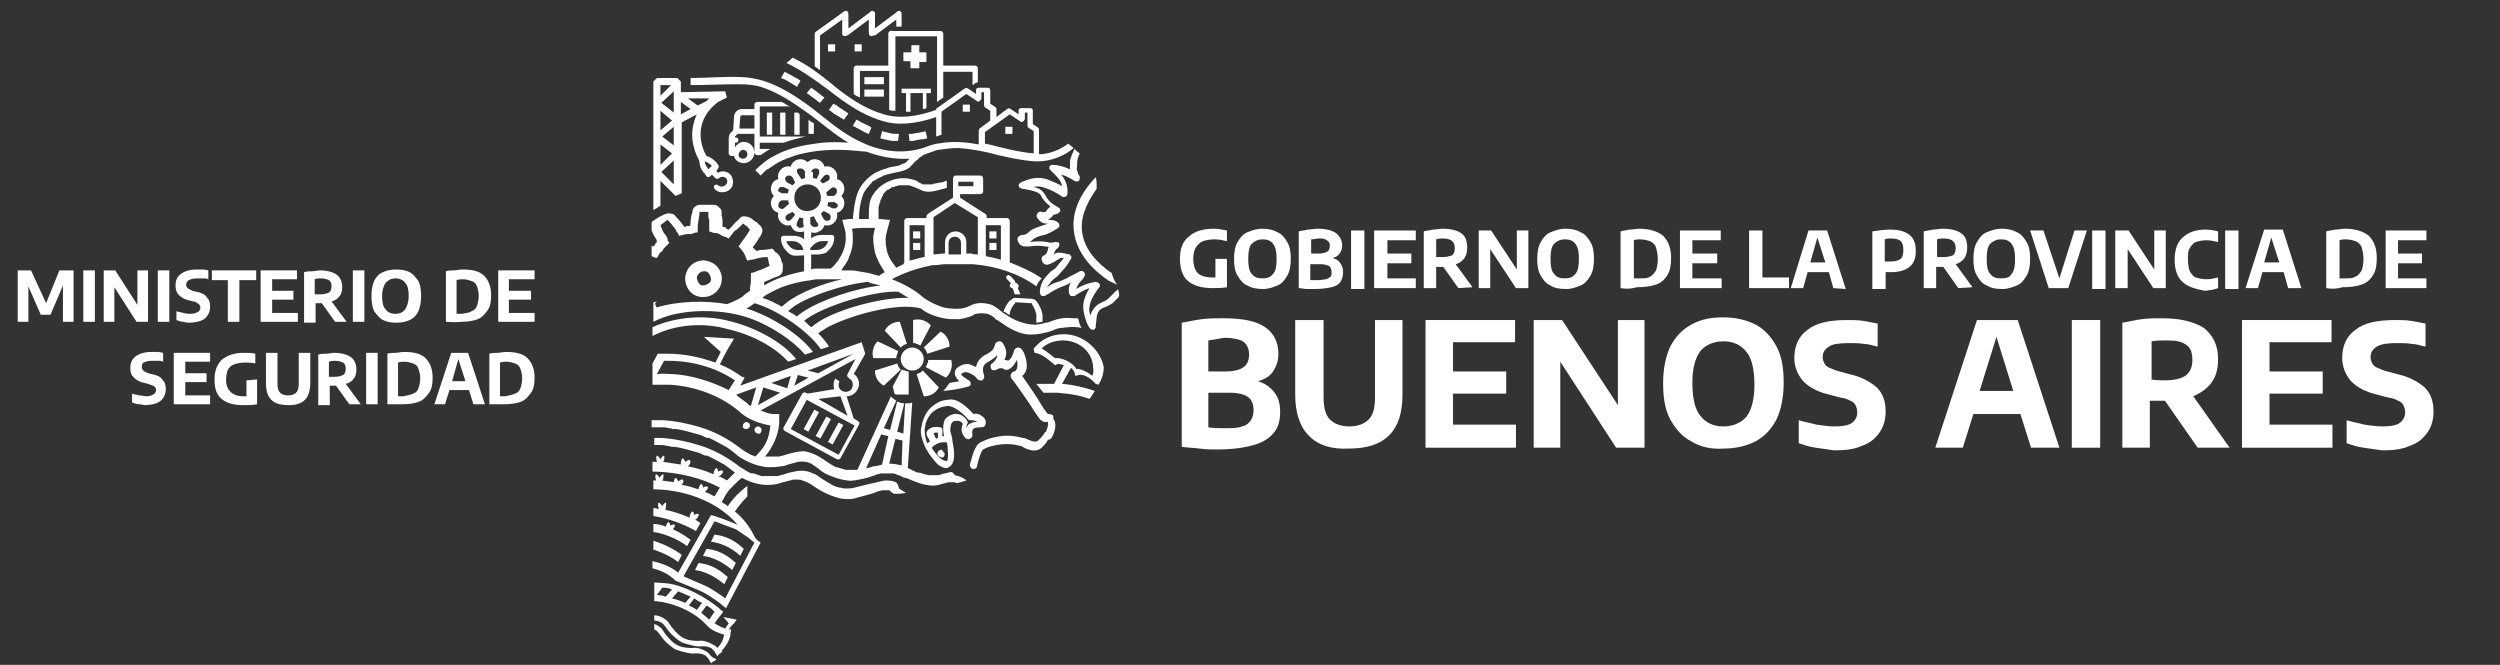 <?xml version="1.0" encoding="utf-8"?>
<!-- Generator: Adobe Illustrator 24.1.0, SVG Export Plug-In . SVG Version: 6.00 Build 0)  -->
<svg version="1.1" id="Capa_1" xmlns="http://www.w3.org/2000/svg" xmlns:xlink="http://www.w3.org/1999/xlink" x="0px" y="0px"
	 viewBox="0 0 282 75" style="enable-background:new 0 0 282 75;" xml:space="preserve">
<rect x="0" y="0" width="282" height="75" fill="#333333" stroke="none"/>
<style type="text/css">
	.st0{fill:#FFFFFF;}
</style>
<g>
	<path class="st0" d="M138.4,29.3v3.1c-0.6,0.1-1.1,0.1-1.6,0.1c-1.3,0-2.2-0.3-2.8-0.8s-0.9-1.4-0.9-2.5s0.3-2,1-2.5
		c0.6-0.6,1.6-0.9,2.8-0.9c0.5,0,1,0.1,1.5,0.2v1.2c-0.5-0.1-0.9-0.2-1.4-0.2s-1,0.1-1.3,0.2s-0.6,0.4-0.8,0.7
		c-0.2,0.3-0.3,0.8-0.3,1.3c0,0.7,0.2,1.3,0.5,1.6c0.3,0.3,0.9,0.5,1.6,0.5c0.1,0,0.2,0,0.4,0v-2.1h1.3V29.3z"/>
	<path class="st0" d="M140.7,32.2c-0.5-0.2-0.8-0.6-1.1-1.1s-0.4-1.1-0.4-1.9c0-0.7,0.1-1.4,0.4-1.9c0.3-0.5,0.6-0.9,1.1-1.1
		s1-0.4,1.7-0.4c0.6,0,1.2,0.1,1.7,0.4c0.5,0.2,0.8,0.6,1.1,1.1s0.4,1.1,0.4,1.9c0,0.7-0.1,1.4-0.4,1.9c-0.3,0.5-0.6,0.9-1.1,1.1
		s-1,0.4-1.6,0.4C141.8,32.6,141.2,32.5,140.7,32.2 M143.6,30.9c0.3-0.3,0.4-0.9,0.4-1.7c0-0.8-0.1-1.3-0.4-1.7
		c-0.3-0.4-0.7-0.5-1.2-0.5s-0.9,0.2-1.2,0.5s-0.4,0.9-0.4,1.7c0,0.8,0.1,1.4,0.4,1.7c0.3,0.4,0.7,0.5,1.2,0.5
		C142.9,31.4,143.3,31.3,143.6,30.9"/>
	<path class="st0" d="M151.2,29.7c0.2,0.3,0.3,0.6,0.3,1s-0.1,0.8-0.3,1.1s-0.6,0.5-1,0.6c-0.5,0.1-1.1,0.2-1.9,0.2
		c-0.3,0-0.6,0-0.9,0c-0.3,0-0.6-0.1-0.9-0.1v-6.4c0.3-0.1,0.7-0.1,1-0.2c0.4,0,0.7-0.1,1.1-0.1c1,0,1.7,0.2,2.1,0.5
		c0.4,0.3,0.7,0.8,0.7,1.4c0,0.3-0.1,0.7-0.3,0.9c-0.2,0.3-0.4,0.4-0.8,0.5C150.7,29.2,151,29.4,151.2,29.7 M147.9,27v1.6h0.9
		c0.4,0,0.7-0.1,0.9-0.2s0.3-0.4,0.3-0.6s0-0.4-0.1-0.5s-0.2-0.2-0.4-0.3c-0.2-0.1-0.4-0.1-0.7-0.1C148.5,26.9,148.2,27,147.9,27
		 M149.6,31.5c0.2-0.1,0.4-0.2,0.5-0.3c0.1-0.1,0.1-0.3,0.1-0.5c0-0.3-0.1-0.6-0.3-0.7s-0.5-0.2-1-0.2h-1.1v1.8c0.2,0,0.5,0,0.8,0
		C149.1,31.6,149.4,31.5,149.6,31.5"/>
	<rect x="152.4" y="26" class="st0" width="1.5" height="6.6"/>
	<polygon class="st0" points="156.5,31.4 159.7,31.4 159.7,32.5 155,32.5 155,26 159.7,26 159.7,27.1 156.5,27.1 156.5,28.6 
		159.2,28.6 159.2,29.7 156.5,29.7 	"/>
	<path class="st0" d="M164.5,32.5l-1.7-2.4h-0.1c-0.2,0-0.4,0-0.7,0v2.4h-1.4v-6.4c0.3-0.1,0.7-0.1,1-0.2c0.4,0,0.7-0.1,1.1-0.1
		c1,0,1.7,0.2,2.1,0.5c0.5,0.3,0.7,0.9,0.7,1.6c0,0.5-0.1,0.9-0.3,1.2c-0.2,0.3-0.6,0.6-1,0.7l1.9,2.6L164.5,32.5L164.5,32.5z
		 M162,29c0.2,0,0.5,0,0.7,0c0.5,0,0.8-0.1,1.1-0.2c0.2-0.2,0.3-0.4,0.3-0.8s-0.1-0.6-0.3-0.8c-0.2-0.2-0.6-0.3-1-0.3
		c-0.3,0-0.5,0-0.8,0.1V29z"/>
	<polygon class="st0" points="171.1,26 172.4,26 172.4,32.5 171,32.5 168.1,28.1 168.1,32.5 166.8,32.5 166.8,26 168.2,26 
		171.1,30.4 	"/>
	<path class="st0" d="M174.9,32.2c-0.5-0.2-0.8-0.6-1.1-1.1s-0.4-1.1-0.4-1.9c0-0.7,0.1-1.4,0.4-1.9c0.3-0.5,0.6-0.9,1.1-1.1
		s1-0.4,1.7-0.4c0.6,0,1.2,0.1,1.7,0.4c0.5,0.2,0.8,0.6,1.1,1.1s0.4,1.1,0.4,1.9c0,0.7-0.1,1.4-0.4,1.9c-0.3,0.5-0.6,0.9-1.1,1.1
		s-1,0.4-1.6,0.4C175.9,32.6,175.3,32.5,174.9,32.2 M177.7,30.9c0.3-0.3,0.4-0.9,0.4-1.7c0-0.8-0.1-1.3-0.4-1.7
		c-0.3-0.4-0.7-0.5-1.2-0.5s-0.9,0.2-1.2,0.5s-0.4,0.9-0.4,1.7c0,0.8,0.1,1.4,0.4,1.7c0.3,0.4,0.7,0.5,1.2,0.5
		S177.4,31.3,177.7,30.9"/>
	<path class="st0" d="M182.8,32.5v-6.4c0.3-0.1,0.6-0.1,1-0.2c0.4,0,0.7-0.1,1.1-0.1c1.2,0,2.1,0.3,2.7,0.8c0.6,0.6,0.9,1.4,0.9,2.5
		c0,0.8-0.1,1.4-0.4,1.9c-0.3,0.5-0.7,0.9-1.3,1.1s-1.3,0.3-2.2,0.3C184,32.6,183.4,32.6,182.8,32.5 M186.1,31.2
		c0.3-0.1,0.5-0.4,0.7-0.7c0.1-0.3,0.2-0.7,0.2-1.3c0-0.5-0.1-0.9-0.2-1.3c-0.1-0.3-0.4-0.6-0.7-0.7S185.4,27,185,27
		c-0.2,0-0.5,0-0.7,0.1v4.3c0.2,0,0.4,0,0.7,0C185.5,31.4,185.9,31.4,186.1,31.2"/>
	<polygon class="st0" points="190.9,31.4 194.2,31.4 194.2,32.5 189.5,32.5 189.5,26 194.1,26 194.1,27.1 190.9,27.1 190.9,28.6 
		193.7,28.6 193.7,29.7 190.9,29.7 	"/>
	<polygon class="st0" points="197.3,32.5 197.3,26 198.8,26 198.8,31.3 201.8,31.3 201.8,32.5 	"/>
	<path class="st0" d="M206.8,32.5l-0.5-1.8h-2.4l-0.5,1.8H202l2-6.5h2.1l2.1,6.6L206.8,32.5L206.8,32.5z M204.2,29.6h1.7l-0.9-2.8
		L204.2,29.6z"/>
	<path class="st0" d="M211.2,26.1c0.7-0.1,1.3-0.2,2-0.2c1,0,1.7,0.2,2.2,0.6s0.7,1,0.7,1.8s-0.2,1.4-0.7,1.8s-1.2,0.6-2.1,0.6
		c-0.1,0-0.3,0-0.6,0v1.9h-1.5L211.2,26.1L211.2,26.1z M214.4,29.2c0.2-0.2,0.3-0.5,0.3-1s-0.1-0.8-0.3-1s-0.6-0.3-1.1-0.3
		c-0.2,0-0.5,0-0.7,0.1v2.5c0.2,0,0.4,0,0.6,0C213.8,29.5,214.1,29.4,214.4,29.2"/>
	<path class="st0" d="M220.9,32.5l-1.7-2.4h-0.1c-0.2,0-0.4,0-0.7,0v2.4H217v-6.4c0.3-0.1,0.7-0.1,1-0.2c0.4,0,0.7-0.1,1.1-0.1
		c1,0,1.7,0.2,2.1,0.5c0.5,0.3,0.7,0.9,0.7,1.6c0,0.5-0.1,0.9-0.3,1.2c-0.2,0.3-0.6,0.6-1,0.7l1.9,2.6L220.9,32.5L220.9,32.5z
		 M218.5,29c0.2,0,0.5,0,0.7,0c0.5,0,0.8-0.1,1.1-0.2c0.2-0.2,0.3-0.4,0.3-0.8s-0.1-0.6-0.3-0.8c-0.2-0.2-0.6-0.3-1-0.3
		c-0.3,0-0.5,0-0.8,0.1V29z"/>
	<path class="st0" d="M224.1,32.2c-0.5-0.2-0.8-0.6-1.1-1.1s-0.4-1.1-0.4-1.9c0-0.7,0.1-1.4,0.4-1.9c0.3-0.5,0.6-0.9,1.1-1.1
		s1-0.4,1.7-0.4c0.6,0,1.2,0.1,1.7,0.4c0.5,0.2,0.8,0.6,1.1,1.1s0.4,1.1,0.4,1.9c0,0.7-0.1,1.4-0.4,1.9c-0.3,0.5-0.6,0.9-1.1,1.1
		s-1,0.4-1.6,0.4C225.1,32.6,224.6,32.5,224.1,32.2 M226.9,30.9c0.3-0.3,0.4-0.9,0.4-1.7c0-0.8-0.1-1.3-0.4-1.7
		c-0.3-0.4-0.7-0.5-1.2-0.5s-0.9,0.2-1.2,0.5s-0.4,0.9-0.4,1.7c0,0.8,0.1,1.4,0.4,1.7c0.3,0.4,0.7,0.5,1.2,0.5
		C226.3,31.4,226.7,31.3,226.9,30.9"/>
	<polygon class="st0" points="234,26 235.4,26 233.3,32.5 231.1,32.5 229,26 230.5,26 232.3,31.4 	"/>
	<rect x="236" y="26" class="st0" width="1.5" height="6.6"/>
	<polygon class="st0" points="243,26 244.3,26 244.3,32.5 242.9,32.5 240,28.1 240,32.5 238.6,32.5 238.6,26 240.1,26 243,30.4 	"/>
	<path class="st0" d="M246.2,31.8c-0.6-0.5-0.9-1.4-0.9-2.5s0.3-2,0.9-2.5c0.6-0.6,1.5-0.9,2.6-0.9c0.5,0,1,0.1,1.4,0.2v1.2
		c-0.4-0.1-0.9-0.2-1.3-0.2c-0.5,0-0.9,0.1-1.2,0.2s-0.5,0.4-0.7,0.7c-0.2,0.3-0.2,0.7-0.2,1.3c0,0.5,0.1,1,0.2,1.3
		c0.2,0.3,0.4,0.6,0.7,0.7s0.7,0.2,1.2,0.2c0.4,0,0.9-0.1,1.3-0.2v1.2c-0.2,0.1-0.4,0.1-0.7,0.2c-0.3,0-0.5,0.1-0.8,0.1
		C247.6,32.6,246.7,32.3,246.2,31.8"/>
	<rect x="251" y="26" class="st0" width="1.5" height="6.6"/>
	<path class="st0" d="M258.1,32.5l-0.5-1.8h-2.4l-0.5,1.8h-1.4l2.1-6.6h2.1l2.1,6.6H258.1z M255.4,29.6h1.7l-0.9-2.8L255.4,29.6z"/>
	<path class="st0" d="M262.4,32.5v-6.4c0.3-0.1,0.6-0.1,1-0.2c0.4,0,0.7-0.1,1.1-0.1c1.2,0,2.1,0.3,2.7,0.8c0.6,0.6,0.9,1.4,0.9,2.5
		c0,0.8-0.1,1.4-0.4,1.9s-0.7,0.9-1.3,1.1c-0.6,0.2-1.3,0.3-2.2,0.3C263.6,32.6,263,32.6,262.4,32.5 M265.7,31.2
		c0.3-0.1,0.5-0.4,0.7-0.7c0.1-0.3,0.2-0.7,0.2-1.3c0-0.5-0.1-0.9-0.2-1.3c-0.1-0.3-0.4-0.6-0.7-0.7c-0.3-0.1-0.7-0.2-1.1-0.2
		c-0.2,0-0.5,0-0.7,0.1v4.3c0.2,0,0.4,0,0.7,0C265,31.4,265.4,31.4,265.7,31.2"/>
	<polygon class="st0" points="270.5,31.4 273.7,31.4 273.7,32.5 269.1,32.5 269.1,26 273.7,26 273.7,27.1 270.5,27.1 270.5,28.6 
		273.2,28.6 273.2,29.7 270.5,29.7 	"/>
	<path class="st0" d="M143.7,44.2c0.5,0.6,0.7,1.3,0.7,2.3c0,0.9-0.2,1.7-0.7,2.3s-1.2,1.1-2.3,1.4c-1,0.3-2.4,0.5-4.1,0.5
		c-0.6,0-1.3,0-2-0.1s-1.4-0.1-2-0.2v-14c0.7-0.1,1.4-0.3,2.3-0.4c0.8-0.1,1.6-0.1,2.4-0.1c2.1,0,3.7,0.3,4.7,1s1.5,1.7,1.5,3
		c0,0.8-0.2,1.4-0.6,2c-0.4,0.6-1,0.9-1.7,1.1C142.6,43.2,143.2,43.6,143.7,44.2 M136.3,38.4v3.5h2c0.9,0,1.6-0.2,2-0.5
		s0.6-0.8,0.6-1.4c0-0.4-0.1-0.8-0.3-1.1s-0.5-0.5-0.9-0.6s-0.9-0.2-1.6-0.2C137.6,38.2,137,38.3,136.3,38.4 M140.1,48.1
		c0.5-0.1,0.8-0.4,1-0.7s0.3-0.7,0.3-1.1c0-0.7-0.2-1.2-0.6-1.5c-0.4-0.3-1.1-0.5-2.1-0.5h-2.4v3.9c0.5,0.1,1.1,0.1,1.8,0.1
		C139,48.3,139.6,48.3,140.1,48.1"/>
	<path class="st0" d="M147.6,49.1c-1-1-1.5-2.6-1.5-4.6v-8.4h3.2v8.7c0,1.1,0.2,2,0.7,2.5s1.2,0.8,2.2,0.8s1.7-0.3,2.2-0.8
		s0.7-1.3,0.7-2.5v-8.7h3.1v8.4c0,2.1-0.5,3.6-1.5,4.6s-2.5,1.5-4.6,1.5C150.2,50.7,148.6,50.2,147.6,49.1"/>
	<polygon class="st0" points="163.9,47.9 171,47.9 171,50.5 160.8,50.5 160.8,36.1 170.9,36.1 170.9,38.6 163.9,38.6 163.9,41.9 
		169.9,41.9 169.9,44.4 163.9,44.4 	"/>
	<polygon class="st0" points="182.5,36.1 185.5,36.1 185.5,50.5 182.3,50.5 176,40.8 176,50.5 173,50.5 173,36.1 176.2,36.1 
		182.5,45.7 	"/>
	<path class="st0" d="M190.8,49.8c-1-0.5-1.8-1.4-2.4-2.5c-0.6-1.1-0.8-2.5-0.8-4.1s0.3-3,0.8-4.1c0.6-1.1,1.3-1.9,2.4-2.5
		s2.2-0.8,3.6-0.8c1.4,0,2.6,0.3,3.6,0.8s1.8,1.4,2.4,2.5c0.6,1.1,0.8,2.5,0.8,4.1s-0.3,3-0.8,4.1c-0.6,1.1-1.3,1.9-2.4,2.5
		c-1,0.5-2.2,0.8-3.6,0.8C193,50.7,191.8,50.4,190.8,49.8 M197,47c0.6-0.8,0.9-2,0.9-3.6c0-1.7-0.3-3-0.9-3.7
		c-0.6-0.8-1.5-1.2-2.6-1.2s-2,0.4-2.6,1.1c-0.6,0.8-0.9,2-0.9,3.6c0,1.7,0.3,3,0.9,3.7c0.6,0.8,1.5,1.2,2.6,1.2S196.4,47.7,197,47"
		/>
	<path class="st0" d="M204.8,50.5c-0.7-0.1-1.3-0.3-1.9-0.5v-2.6c0.6,0.2,1.3,0.3,2,0.5c0.7,0.1,1.4,0.2,2,0.2c0.9,0,1.6-0.1,2-0.4
		c0.4-0.3,0.6-0.7,0.6-1.2c0-0.3-0.1-0.6-0.2-0.8c-0.1-0.2-0.3-0.4-0.6-0.5c-0.3-0.2-0.7-0.3-1.3-0.4l-1.1-0.3
		c-1.3-0.3-2.2-0.8-2.9-1.5c-0.6-0.7-1-1.6-1-2.6c0-1.4,0.5-2.5,1.5-3.2c1-0.8,2.5-1.1,4.5-1.1c0.6,0,1.2,0,1.8,0.1s1.1,0.2,1.6,0.3
		v2.6c-0.5-0.1-1-0.3-1.5-0.3c-0.6-0.1-1.1-0.1-1.7-0.1c-1.1,0-1.9,0.1-2.3,0.4c-0.5,0.3-0.7,0.7-0.7,1.2c0,0.3,0.1,0.5,0.2,0.7
		c0.1,0.2,0.3,0.4,0.6,0.5s0.6,0.3,1.1,0.4l1.1,0.3c1.4,0.3,2.4,0.9,3.1,1.5c0.7,0.7,1,1.6,1,2.7c0,0.9-0.2,1.7-0.7,2.4
		s-1.1,1.2-2,1.5c-0.9,0.4-1.9,0.5-3.1,0.5C206.2,50.7,205.5,50.6,204.8,50.5"/>
	<path class="st0" d="M229.1,50.5l-1.2-3.8h-5.3l-1.2,3.8h-3.1l4.7-14.4h4.6l4.7,14.4H229.1z M223.3,44.1h3.8l-1.9-6.1L223.3,44.1z"
		/>
	<rect x="233.7" y="36.1" class="st0" width="3.2" height="14.4"/>
	<path class="st0" d="M247.9,50.5l-3.7-5.3H244c-0.5,0-1,0-1.5,0v5.3h-3.1V36.4c0.7-0.1,1.4-0.3,2.2-0.4c0.8-0.1,1.5-0.1,2.3-0.1
		c2.1,0,3.6,0.4,4.7,1.1c1,0.8,1.6,1.9,1.6,3.5c0,1-0.2,1.9-0.7,2.6c-0.5,0.7-1.2,1.2-2.1,1.6l4.1,5.8
		C251.5,50.5,247.9,50.5,247.9,50.5z M242.6,42.8c0.5,0.1,1.1,0.1,1.6,0.1c1.1,0,1.8-0.2,2.3-0.5c0.5-0.4,0.8-0.9,0.8-1.8
		c0-0.8-0.2-1.4-0.7-1.7c-0.5-0.4-1.2-0.5-2.2-0.5c-0.6,0-1.1,0-1.7,0.1v4.3H242.6z"/>
	<polygon class="st0" points="256,47.9 263.1,47.9 263.1,50.5 252.9,50.5 252.9,36.1 263,36.1 263,38.6 256,38.6 256,41.9 262,41.9 
		262,44.4 256,44.4 	"/>
	<path class="st0" d="M266.6,50.5c-0.7-0.1-1.3-0.3-1.9-0.5v-2.6c0.6,0.2,1.3,0.3,2,0.5c0.7,0.1,1.4,0.2,2,0.2c0.9,0,1.6-0.1,2-0.4
		c0.4-0.3,0.6-0.7,0.6-1.2c0-0.3-0.1-0.6-0.2-0.8s-0.3-0.4-0.6-0.5c-0.3-0.2-0.7-0.3-1.3-0.4l-1.1-0.3c-1.3-0.3-2.2-0.8-2.9-1.5
		c-0.6-0.7-1-1.6-1-2.6c0-1.4,0.5-2.5,1.5-3.2c1-0.8,2.5-1.1,4.5-1.1c0.6,0,1.2,0,1.8,0.1c0.6,0.1,1.1,0.2,1.6,0.3v2.6
		c-0.5-0.1-1-0.3-1.5-0.3c-0.6-0.1-1.1-0.1-1.7-0.1c-1.1,0-1.8,0.1-2.3,0.4c-0.5,0.3-0.7,0.7-0.7,1.2c0,0.3,0.1,0.5,0.2,0.7
		s0.3,0.4,0.6,0.5c0.3,0.1,0.6,0.3,1.1,0.4l1.1,0.3c1.4,0.3,2.4,0.9,3.1,1.5c0.7,0.7,1,1.6,1,2.7c0,0.9-0.2,1.7-0.7,2.4
		s-1.1,1.2-2,1.5c-0.9,0.4-1.9,0.5-3.1,0.5C268,50.7,267.3,50.6,266.6,50.5"/>
	<rect x="86.5" y="12.7" class="st0" width="0.6" height="2.5"/>
	<rect x="88" y="12.7" class="st0" width="0.6" height="2.5"/>
	<path class="st0" d="M88.2,11.5h-2.8c-0.2,0-0.3,0.2-0.3,0.3v0.5h-1.4c-0.5,0-0.9,0.4-0.9,0.9l-0.1,1.5L82.4,15
		c-0.2,0.2-0.2,0.6-0.2,0.7v1.6c0,0.2,0.2,0.3,0.3,0.3h0.3c0.1,0.5,0.6,0.8,1.1,0.8c0.6,0,1.2-0.5,1.2-1.2c0-0.6-0.5-1.2-1.2-1.2
		c-0.4,0-0.8,0.3-1,0.6v-0.5H83c0.2,0,0.3-0.2,0.3-0.3c0-0.2-0.2-0.3-0.3-0.3h-0.1v-0.1l0.3-0.3h1.9v2.1c0,0.2,0.2,0.3,0.3,0.3h0.4
		c0.3-0.2,0.7-0.5,1.1-0.7l0,0h-1.2v-0.7h2.7c0.8-0.3,1.6-0.5,2.5-0.7h-5.2V12h3.5C88.9,12,88.6,11.7,88.2,11.5 M83.8,16.9
		c0.3,0,0.5,0.2,0.5,0.5s-0.2,0.5-0.5,0.5s-0.5-0.2-0.5-0.5C83.4,17.1,83.6,16.9,83.8,16.9 M85.1,14.5h-1.7l0.1-1.3l0,0
		c0-0.1,0.1-0.2,0.2-0.2h1.4V14.5z"/>
	<path class="st0" d="M90,12.7h-0.4v2.5h0.6v-2.3C90.1,12.8,90.1,12.7,90,12.7"/>
	<path class="st0" d="M91.2,13.5v1.6h0.6v-1.2C91.6,13.8,91.4,13.7,91.2,13.5"/>
	<path class="st0" d="M74.5,23.2v-2.8l1.7,1.7l0.7-0.3v-8l1.7-0.9c-0.2,0.4-0.3,0.8-0.4,1.2c-0.5,2.2,0.7,4,0.7,4.1l0,0
		c0,0.5,0.2,1,0.6,1.4l0.2,0.3c0.1,0.1,0.3,0.1,0.4,0l0.2-0.2l0.4,0.4c0.1,0.1,0.3,0.1,0.4,0c0.2-0.2,0.6-0.2,0.8,0
		c0.2,0.2,0.2,0.6-0.1,0.8c-0.2,0.2-0.6,0.2-0.8,0c-0.1-0.1-0.3-0.1-0.4,0s-0.1,0.3,0,0.4c0.4,0.5,1.2,0.5,1.7,0.1s0.5-1.2,0.1-1.7
		c-0.4-0.4-1-0.5-1.4-0.2l-0.2-0.2L81,19c0.1-0.1,0.1-0.3,0-0.4l-0.2-0.3c-0.3-0.3-0.7-0.6-1.1-0.7l0,0c-0.1-0.1-2.1-3.5,1.3-6.1
		l1-0.5l-0.2-0.7l-5,0.1V9.2l-0.4-0.4h-2.3l-0.4,0.4v14.5l0.5-0.3L74.5,23.2z M80.3,18.7L80.3,18.7l-0.4,0.4l0,0
		c-0.2-0.3-0.4-0.6-0.4-0.9C79.8,18.3,80.1,18.5,80.3,18.7 M80,11.1c-0.1,0.1-0.2,0.2-0.3,0.3l-1,0.5l-1.1-0.8H80z M76.8,11.5
		l1.1,0.8l-1.1,0.6V11.5z M76,20.8l-1.4-1.4l1.4-1.3V20.8z M76,16.4l-1.3-1l1.3-1.1V16.4z M76,10.7v2l-1.4-1.1l1.4-1.3V10.7z
		 M74.5,9.6h1.2l-1.2,1.2V9.6z M74.5,12.5l1.3,1.1l-1.3,1.1V12.5z M74.5,16.3l1.3,1l-1.3,1.3V16.3z"/>
	<path class="st0" d="M79.4,33.5c1,0,1.9-0.8,2-1.8l0,0c0.1-0.5-0.1-1.1-0.4-1.5s-0.8-0.7-1.4-0.8c-0.5-0.1-1.1,0.1-1.5,0.4
		s-0.7,0.8-0.8,1.4c-0.1,1.1,0.6,2.2,1.8,2.3C79.2,33.5,79.3,33.5,79.4,33.5 M78.8,31.9c-0.1-0.2-0.2-0.4-0.2-0.6
		c0.1-0.4,0.4-0.7,0.8-0.7h0.1c0.2,0,0.4,0.1,0.5,0.3c0.1,0.2,0.2,0.4,0.2,0.6s-0.1,0.4-0.3,0.5c-0.2,0.1-0.4,0.2-0.6,0.2l0,0
		C79.1,32.2,78.9,32.1,78.8,31.9"/>
	<path class="st0" d="M126.1,32.6c-0.1,0.1-0.1,0.2-0.2,0.2c-0.2,0.2-0.6,0.6-0.8,0.8l-0.1,0.1c-0.2,0.2-0.5,0.3-0.7,0.4
		c-0.7,0.3-1.1,0.8-1.3,1.5c-0.1-0.4-0.2-0.7-0.1-1c0.1-0.7,0.4-1.2,0.8-1.8c0.1-0.1,0.2-0.3,0.3-0.4c0.1-0.1,0.1-0.3,0-0.4
		s-0.2-0.2-0.4-0.2c-0.8,0.1-1.6,0.4-2.2,0.8c0.1-0.4,0.4-0.8,0.8-1.2l0.1-0.2c0.1-0.1,0.1-0.3,0-0.5c-0.1-0.1-0.3-0.2-0.5-0.1
		c-0.5,0.3-1,0.5-1.5,0.8c-0.4,0.2-0.9,0.4-1.3,0.5c-0.3,0.1-0.6,0.3-0.9,0.5c0.1-0.2,0.2-0.3,0.3-0.4c0.2-0.3,0.4-0.5,0.7-0.7
		c0.1-0.1,0.3-0.2,0.4-0.4c0.5-0.5,1-1.1,1.3-1.7c0.1-0.1,0.1-0.2,0-0.3c0-0.1-0.1-0.2-0.2-0.2c-0.4-0.1-0.8-0.2-1.2-0.2
		c-0.2,0-0.4,0.1-0.5,0.2l0,0l0,0v-0.1c0.1-0.3,0.2-0.5,0.4-0.6c0,0,0,0,0.1-0.1c0.1-0.2,0.1-0.4,0.1-0.4c0-0.1-0.1-0.2-0.4-0.2H119
		c-0.3,0.1-0.6,0.1-0.9,0c-0.6-0.1-1.2-0.1-1.9,0l0.1-0.1c0.4-0.4,0.9-0.6,1.5-0.7c0.4-0.1,0.7-0.3,1.1-0.5c0.1-0.1,0.2-0.1,0.3-0.2
		c0.3-0.1,0.3-0.3,0.3-0.4s-0.1-0.3-0.3-0.4c-0.3-0.2-0.7-0.2-1-0.2c0.2-0.1,0.3-0.2,0.5-0.4c0.1-0.2,0.3-0.2,0.6-0.3l0,0
		c0.1,0,0.2-0.2,0.3-0.3c0-0.1,0-0.3-0.2-0.4c-0.1,0-0.1-0.1-0.2-0.1c-0.1-0.1-0.2-0.1-0.3-0.2c-0.5-0.3-0.8-0.7-1-1.1
		s-0.5-0.6-0.7-0.7s-0.5-0.2-0.7-0.2c0.5-0.1,0.9-0.1,1.4,0.1c0.6,0.2,1.2,0.5,1.8,0.9l0,0c0,0,0.2,0.2,0.4,0.1
		c0.2,0,0.3-0.2,0.3-0.3c0.1-0.9-0.2-1.6-0.7-2.2c0.5,0.1,1,0.4,1.5,0.7c0.1,0.1,0.3,0.1,0.5,0c0.1-0.1,0.1-0.3,0.1-0.5
		c-0.2-0.3-0.2-0.3-0.2-0.4s-0.1-0.1-0.1-0.3c-0.1-0.1,0-0.3,0-0.5c0-0.1,0-0.2,0-0.3c0-0.3,0.1-0.7,0.3-1.1
		c-0.2-0.1-0.4-0.3-0.6-0.5c-0.2,0.5-0.5,1-0.5,1.5c0,0.1,0,0.2,0,0.2c0,0.2,0,0.4,0,0.6c-0.7-0.3-1.3-0.5-2-0.5
		c-0.2,0-0.3,0.1-0.3,0.2c-0.1,0.1,0,0.3,0.1,0.4c0.6,0.6,1.2,1.1,1.3,1.8c-0.5-0.3-1-0.5-1.5-0.7c-1.2-0.5-2.3-0.1-3.2,0.3
		c-0.1,0.1-0.2,0.2-0.2,0.3c0,0.1,0.1,0.3,0.2,0.3c0.1,0.1,0.3,0.1,0.3,0.1c0.6,0.1,1.1,0.2,1.6,0.4c0.2,0.1,0.3,0.2,0.4,0.3
		c0.2,0.5,0.6,0.9,1.1,1.3c-0.1,0.1-0.3,0.2-0.4,0.4c-0.1,0.2-0.3,0.3-0.6,0.2c-0.3-0.1-0.4,0.1-0.5,0.2s-0.1,0.3,0,0.5l0,0
		c0.3,0.4,0.7,0.7,1.2,0.6c-0.2,0.1-0.4,0.2-0.5,0.2c-0.6,0.2-1.3,0.4-1.8,0.9c-0.1,0.1-0.3,0.2-0.5,0.2l0,0c-0.4,0-0.5,0.2-0.6,0.3
		c-0.1,0.3,0.1,0.6,0.2,0.7c0.1,0.2,0.3,0.2,0.5,0.3c0.2,0,0.4,0,0.6,0c0.7-0.1,1.3-0.1,1.8,0c0.1,0,0.3,0,0.4,0.1
		c-0.1,0.1-0.1,0.2-0.1,0.3c-0.1,0.3-0.2,0.5-0.4,0.6c-0.3,0.1-0.3,0.3-0.3,0.4s0,0.3,0.2,0.5c0.3,0.3,0.7,0.1,0.9,0
		c0.3-0.1,0.5-0.3,0.7-0.4c0.1,0,0.1-0.1,0.2-0.1l0,0l0.1-0.1c0.1,0,0.3,0,0.4,0c-0.3,0.4-0.6,0.7-0.9,1.1c-0.1,0.1-0.2,0.2-0.4,0.3
		c-0.3,0.2-0.5,0.5-0.8,0.8c-0.4,0.5-0.6,1.1-0.6,1.7c0,0.1,0.1,0.2,0.1,0.3c0.1,0.1,0.2,0.1,0.3,0.1c0.2,0,0.3-0.1,0.4-0.2h0.1
		c0.4-0.3,0.8-0.5,1.2-0.7c0.4-0.2,0.9-0.3,1.3-0.6c0,0,0.1,0,0.1-0.1c-0.2,0.4-0.3,0.8-0.2,1.3c0,0.1,0.1,0.2,0.2,0.3
		c0.1,0,0.3,0,0.4,0c0.6-0.4,1.1-0.7,1.7-0.9c-0.3,0.5-0.6,1.1-0.7,1.8c-0.1,0.9,0.4,2.4,0.8,2.8c0.1,0.1,0.3,0.1,0.4,0.1
		c0.1-0.1,0.2-0.2,0.2-0.3c0-0.4,0.1-0.8,0.1-1.1c0.1-0.6,0.3-0.9,0.8-1.1c0.3-0.1,0.7-0.3,1-0.5l0.1-0.1c0.1-0.1,0.3-0.3,0.4-0.4
		c0.1-0.1,0.1-0.1,0.2-0.2C126.3,33.2,126.2,32.9,126.1,32.6"/>
	<rect x="93.4" y="5" class="st0" width="0.8" height="0.8"/>
	<rect x="96.4" y="5" class="st0" width="0.8" height="0.8"/>
	<path class="st0" d="M92.5,4L95,2.2v1.6C95,3.9,95,4,95.1,4l0,0l0,0c0.1,0.1,0.3,0.1,0.4,0h0.1l0,0L98,2.2v1.2v0.3
		c0,0.1,0,0.2,0.1,0.3l0,0l0,0c0.1,0.1,0.3,0.1,0.4,0h0.2l0,0l2.4-1.8V3h0.6V1.6c0-0.1,0-0.2-0.1-0.3l0,0l0,0
		c-0.1-0.1-0.3-0.1-0.4,0l-0.1,0.1l0,0l-2.4,1.8V1.9V1.6c0-0.1,0-0.2-0.1-0.3l0,0l0,0c-0.1-0.1-0.3-0.1-0.4,0l-0.1,0.1l0,0l-2.4,1.8
		V1.9V1.6c0-0.1,0-0.2-0.1-0.3l0,0l0,0c-0.1-0.1-0.3-0.1-0.4,0L92,3.6c-0.1,0.1-0.1,0.2-0.1,0.3v3.6c0.2,0.1,0.4,0.3,0.6,0.4V4z"/>
	<path class="st0" d="M89.6,9.6l0.3,0.2l0.4-0.7L90,8.9c-0.4-0.2-0.7-0.4-1.1-0.6l-0.4-0.2l-0.4,0.7L88.6,9
		C88.9,9.2,89.3,9.4,89.6,9.6"/>
	<path class="st0" d="M104.2,15.7l0.4-0.1l-0.2-0.8l-0.4,0.1c-0.4,0.1-0.7,0.1-1.1,0.2h-0.4l0.1,0.8h0.4
		C103.4,15.8,103.8,15.7,104.2,15.7"/>
	<path class="st0" d="M95.2,13.5l0.5-0.7l-0.9-0.6c0,0-0.2-0.1-0.4-0.3L94,11.7l-0.5,0.7l0.3,0.2c0.2,0.2,0.4,0.3,0.4,0.3L95.2,13.5
		z"/>
	<path class="st0" d="M91.7,11c0.1,0.1,0.3,0.2,0.5,0.4l0.3,0.2L93,11l-0.3-0.2c-0.2-0.2-0.4-0.3-0.5-0.4c-0.1-0.1-0.3-0.2-0.4-0.3
		l-0.3-0.2L91,10.5l0.3,0.2C91.4,10.8,91.5,10.9,91.7,11"/>
	<path class="st0" d="M101.3,15.9l0.1-0.8H101c-0.4,0-0.7-0.1-1.1-0.2l-0.4-0.1l-0.2,0.8l0.4,0.1c0.4,0.1,0.8,0.2,1.2,0.2H101.3z"/>
	<path class="st0" d="M98,15.1l0.3-0.7L98,14.2c-0.4-0.2-0.7-0.3-1-0.5l-0.4-0.2l-0.4,0.7l0.4,0.2c0.4,0.2,0.7,0.4,1.1,0.6L98,15.1z
		"/>
	<path class="st0" d="M121.2,26.5c0.6,3.2,3.7,5,3.9,5.2c0.1,0,0.4,0.2,0.9,0.4c-0.3-0.4-0.5-0.9-0.6-1.3c-0.6-0.4-2.9-2-3.3-4.4
		c-0.3-1.6,0.3-3.3,1.6-5.1c0-0.1,0-0.3,0-0.4c0-0.3,0-0.6-0.1-0.9c-0.1,0.1-0.2,0.2-0.2,0.2l0,0C121.5,22.3,120.8,24.4,121.2,26.5"
		/>
	<path class="st0" d="M118.4,46.7c0,0-0.1,0-0.2,0c-0.2-0.2-0.8-1.1-1.2-1.8c-0.6-0.9-1.2-1.8-1.7-2.5c0.4-0.3,0.6-0.8,0.5-1.5
		c0,0-0.2-1.6-0.9-1.7c-0.2,0-0.4,0.1-0.5,0.3l0,0c-0.1,0.4-0.3,1-0.7,1.2c-0.1-0.1-0.3-0.1-0.4-0.1c0.3-0.6,0.3-1.2-0.2-1.9l0,0
		c-0.1-0.2-0.3-0.2-0.4-0.2s-0.3,0.1-0.4,0.2c0,0.1-0.1,0.2-0.1,0.3c-0.1,0.3-0.2,0.6-1,1c-0.6,0.3-1,0.8-1.1,1.4
		c-0.2-0.1-0.5-0.2-0.7-0.3c-0.4-0.1-0.9,0-1.3,0.3c-0.3,0.2-0.4,0.4-0.4,0.7s0.2,0.6,0.5,0.9c-0.4,0.1-0.7,0.1-1.1,0.2
		c-0.2,0.3-0.4,0.6-0.7,0.9c0.9-0.1,1.8-0.2,2.8-0.5c0.2,0,0.3-0.2,0.3-0.3c0-0.2-0.1-0.3-0.2-0.4c-0.4-0.2-0.8-0.5-0.9-0.7
		c0.1-0.1,0.4-0.3,0.7-0.2c0.4,0.1,0.9,0.4,1.1,0.7l0,0c0.2,0.3,0.5,0.2,0.6,0.2c0,0,0.3-0.2,0.2-0.6c-0.4-1.1,0.3-1.4,0.5-1.5
		c0.5-0.3,0.8-0.5,1-0.8c0,0.6-0.6,1-0.6,1c-0.2,0.1-0.2,0.4-0.1,0.6c0.1,0.2,0.4,0.2,0.6,0.1c0,0,0.4-0.3,0.8-0.1
		c0.2,0.2,0.4,0.1,0.5,0.1c0.5-0.2,0.8-0.7,1-1.1c0.1,0.3,0.1,0.7,0,1c-0.1,0.2-0.2,0.3-0.3,0.3c-0.1,0-0.3,0.1-0.4,0.4
		c0,0.1,0,0.3,0.1,0.4c0.5,0.6,1.3,1.8,2,2.8c0.9,1.4,1.2,1.9,1.5,2c0.1,0.1,0.2,0.1,0.4,0.1c0.1,0,0.1,0,0.2,0
		c0.1,0.3-0.1,0.8-0.2,1.1l0,0c-0.1,0-0.2,0.1-0.2,0.2c-0.2,0.3-0.6,0.7-0.7,0.8c-0.3,0.2-0.6,0.1-1.1-0.1c-0.2-0.1-0.4-0.2-0.6-0.2
		c-0.8-0.2-1.8-0.4-3.1-0.1c-0.6,0.1-1.1,0.3-1.7,0.6c-0.7,0.3-1,1.9-1.2,2.5c0,0.2,0.1,0.4,0.3,0.5h0.1c0.2,0,0.4-0.1,0.4-0.3
		c0.2-0.9,0.5-1.8,0.7-1.9c0.5-0.3,1-0.4,1.5-0.5c1.1-0.2,2-0.1,2.7,0.1c0.1,0,0.3,0.1,0.4,0.2c0.5,0.2,1.3,0.6,2,0
		c0.2-0.2,0.6-0.6,0.7-0.9h0.1c0.1,0,0.2-0.1,0.3-0.2c0.1-0.1,0.8-1.4,0.2-2.2C118.9,46.8,118.7,46.8,118.4,46.7"/>
	<path class="st0" d="M120,37.7c-1.3,0-2.4,0.5-3.2,1.4l0,0l0,0c-0.1,0.1-0.2,0.2-0.2,0.3l0.1,0.4c1,0.1,2,1.2,2.1,1.2l0.2,0.2
		l0.2-0.1c0.2-0.1,0.5,0,0.8,0.1l-1.1,2.1c-0.1,0-0.3,0-0.4,0s-0.2,0-0.3,0c-0.2,0-0.4,0-0.6,0s-0.5,0-0.7,0l0.8,1
		c0.4,0,1.1,0,1.4,0h0.1c0.4,0,0.7,0.1,1.1,0.1c0.9,0.1,1.8,0.3,2.6,0.6c0.2-0.3,0.4-0.6,0.6-0.9c-1.2-0.4-2.4-0.7-3.7-0.8l1-1.8
		c0.2,0.1,0.3,0.3,0.4,0.5l0.1,0.4l0.4-0.1c0.3-0.1,1,0.1,1.6,0.7l0,0l0,0c0.1,0.1,0.2,0.2,0.3,0.3l0.3,0.1c0.4-0.6,0.6-1.3,0.6-2
		C124.1,39.4,122.2,37.7,120,37.7 M123.2,42.4c-0.6-0.5-1.3-0.8-1.8-0.8c-0.4-0.7-1.6-1.3-2.4-1.2c-0.3-0.2-0.8-0.7-1.5-1.1
		c0.6-0.6,1.5-0.9,2.4-0.9c1.9,0,3.4,1.4,3.4,3.1C123.4,41.9,123.3,42.2,123.2,42.4"/>
	<path class="st0" d="M109.9,48.3c0.3-0.1,0.6-0.1,0.7-0.1c0.2,0,0.4,0,0.5-0.2c0.1-0.1,0.1-0.3,0.1-0.5c-0.1-0.3-0.3-0.5-0.5-0.6
		c-0.2-0.2-0.6-0.3-0.9-0.2c-0.7-0.8-1.6-1.5-2.2-1.6c0,0-0.4-0.1-0.6,0c-0.7,0-1.3,0.3-1.8,0.7s-0.9,1-1.1,1.7l0,0
		c-0.1,0.2-0.1,0.5-0.2,0.8c-0.1,0.6,0.1,1.3,0.4,2l0.2,0.4c0.4,0.7,0.9,1.3,1.3,1.7c0.4,0.3,0.7,0.4,0.9,0.4c0.1,0,0.2,0,0.3-0.1
		c0.5-0.2,0.7-0.9,0.6-1.9l0,0c0-0.2-0.2-1.1-0.2-1.4c-0.1-0.3-0.1-0.5-0.2-0.7c0,0-0.1-1,0.4-1.2c0.5-0.1,0.8,0,1,0.3
		c0,0.1-0.1,0.2-0.1,0.4c-0.1,0.3,0,0.8,0.4,1.2c0.1,0.1,0.3,0.2,0.5,0.1c0.2-0.1,0.3-0.3,0.3-0.4C109.6,48.6,109.7,48.4,109.9,48.3
		 M106.8,52c-0.1,0-0.3,0-0.6-0.2c-0.4-0.3-0.8-0.8-1.1-1.3c0.4-0.4,0.9-0.7,1.7-0.6c0.1,0.3,0.1,0.7,0.1,0.8l0,0
		C107,51.4,106.9,52,106.8,52 M105.3,48.9c0.1-0.1,0.2-0.1,0.2-0.1s0.2,0,0.3,0c0,0.1,0,0.3,0,0.6c-0.1,0-0.1,0-0.2,0.1
		C105.4,49.2,105.4,49,105.3,48.9 M109,48.3c0-0.3,0.1-0.5,0.1-0.5c0.1-0.1,0.1-0.2,0-0.3c-0.1-0.3-0.4-0.5-0.7-0.7
		c-0.3-0.1-0.7-0.2-1.1,0c-0.3,0.1-0.5,0.3-0.7,0.5c-0.2,0.4-0.3,1.1-0.1,1.9c-0.1,0-0.1,0-0.2,0c0-0.3,0-0.6,0-0.7
		c0-0.2-0.1-0.3-0.3-0.3c-0.3-0.1-0.7,0-0.8,0c0,0-0.4,0.1-0.6,0.4c-0.2,0.3,0,0.7,0.1,0.8c0,0,0.1,0.1,0.1,0.2
		c0,0.1,0.1,0.1,0.1,0.2c-0.1,0.1-0.2,0.1-0.3,0.2c-0.2-0.4-0.3-1-0.3-1.6l0,0c0-0.1,0.1-0.4,0.1-0.5v-0.1l0,0
		c0.2-0.6,0.5-1.1,0.9-1.4c0.4-0.3,0.8-0.5,1.5-0.6c0.8-0.1,2,1,2.4,1.5c0.1,0.1,0.2,0.1,0.3,0.1c0.4,0,0.6,0.1,0.7,0.2l0,0
		c-0.2,0-0.5,0-0.8,0.2C109.3,47.8,109.1,48,109,48.3"/>
	<path class="st0" d="M106.3,50.8c-0.1-0.1-0.2-0.1-0.3,0c-0.1,0-0.2,0.1-0.2,0.2c-0.1,0.1-0.1,0.2,0,0.3c0,0.1,0.1,0.2,0.2,0.2
		s0.1,0.1,0.2,0.1h0.1c0.1,0,0.2-0.1,0.2-0.2c0.1-0.1,0.1-0.2,0-0.3C106.4,51,106.4,50.9,106.3,50.8"/>
	<rect x="97.5" y="8.7" class="st0" width="2.2" height="0.8"/>
	<rect x="97.5" y="10.1" class="st0" width="2.2" height="0.8"/>
	<path class="st0" d="M103.7,5.1h-0.8c-0.1,0-0.1,0-0.1,0.1v0.7H102c-0.1,0-0.1,0-0.1,0.1v0.8c0,0.1,0,0.1,0.1,0.1h0.7v0.7
		c0,0.1,0,0.1,0.1,0.1h0.8c0.1,0,0.1,0,0.1-0.1V7h0.7c0.1,0,0.1,0,0.1-0.1V6c0-0.1,0-0.1-0.1-0.1h-0.7V5.1
		C103.8,5.1,103.8,5.1,103.7,5.1"/>
	<path class="st0" d="M104.5,12.2v-1.7h0.5V10h-0.7h-1.9h-0.7v0.5h0.5v2.1c0.2,0,0.3,0,0.5,0v-2.1h1.4v1.8
		C104.1,12.3,104.3,12.3,104.5,12.2"/>
	<path class="st0" d="M100.2,3.8v3.6h-3.6c-0.2,0-0.3,0.2-0.3,0.3v2.9c0.2,0.2,0.5,0.3,0.7,0.4V8h3.3v4.4c0.2,0.1,0.5,0.1,0.7,0.1
		V4.1h4.7v7.4l0.7-0.5V8.1h3.3v1.4l0.1,0.1c0.1-0.2,0.3-0.3,0.5-0.3V7.7c0-0.2-0.2-0.3-0.3-0.3h-3.6V3.8c0-0.2-0.2-0.3-0.3-0.3h-5.4
		C100.4,3.4,100.2,3.6,100.2,3.8"/>
	<path class="st0" d="M103,36.1v2.6c0.1,0,0.3,0,0.4,0.1c0.1,0,0.3,0.1,0.4,0.2l1.2-2.3C104.9,36.6,104.2,35.8,103,36.1"/>
	<path class="st0" d="M102.3,38.8l-0.8-2.5c0,0-1.1-0.1-1.7,1l1.8,1.9C101.8,39,102.1,38.8,102.3,38.8"/>
	<path class="st0" d="M98.5,40.4h2.6c0-0.1,0-0.3,0.1-0.4c0-0.1,0.1-0.3,0.1-0.4L99,38.5C99,38.5,98.2,39.2,98.5,40.4"/>
	<path class="st0" d="M99.7,43.5l1.9-1.8c-0.2-0.2-0.3-0.4-0.4-0.7l-2.5,0.8C98.7,41.8,98.6,42.9,99.7,43.5"/>
	<path class="st0" d="M100.9,44.4L100.9,44.4L100.9,44.4C100.9,44.4,100.9,44.5,100.9,44.4L100.9,44.4
		C100.9,44.5,100.9,44.5,100.9,44.4C101,44.5,101,44.5,100.9,44.4C101,44.5,101,44.5,100.9,44.4L100.9,44.4c0.1,0.1,0.1,0.1,0.2,0.1
		l0,0c0,0,0,0,0.1,0l0,0c0,0,0,0,0.1,0l0,0h0.1l0,0h0.1l0,0h0.1l0,0h0.1l0,0h0.1l0,0h0.1l0,0h0.1l0,0h0.1l0,0h0.1l0,0h0.1l0,0h0.1
		l0,0h0.1l0,0v-0.1v-2.5c-0.1,0-0.3,0-0.4-0.1c-0.1,0-0.3-0.1-0.4-0.1l-1,1.9L100.9,44.4L100.9,44.4L100.9,44.4"/>
	<path class="st0" d="M105.9,43.7l-1.8-1.9c-0.2,0.2-0.4,0.3-0.7,0.4l0.8,2.5C104.2,44.7,105.3,44.8,105.9,43.7"/>
	<path class="st0" d="M107.3,40.6h-2.6c0,0.1,0,0.3-0.1,0.4c0,0.1-0.1,0.3-0.2,0.4l2.3,1.2C106.8,42.5,107.6,41.8,107.3,40.6"/>
	<path class="st0" d="M107.1,39.1c0,0,0.1-1.1-1-1.7l-1.9,1.8c0.2,0.2,0.3,0.4,0.4,0.7L107.1,39.1z"/>
	<path class="st0" d="M104.2,40.5c0-0.7-0.6-1.3-1.3-1.3c-0.7,0-1.3,0.6-1.3,1.3s0.6,1.3,1.3,1.3S104.2,41.2,104.2,40.5"/>
	<rect x="103" y="26.1" class="st0" width="0.8" height="0.8"/>
	<rect x="103" y="27.4" class="st0" width="0.8" height="0.8"/>
	<rect x="111.6" y="26.1" class="st0" width="0.8" height="0.8"/>
	<rect x="111.6" y="27.4" class="st0" width="0.8" height="0.8"/>
	<rect x="113.4" y="14.3" class="st0" width="0.8" height="0.8"/>
	<rect x="108.6" y="11.8" class="st0" width="0.8" height="0.8"/>
	<path class="st0" d="M82,37.1c2.7,0.6,5.4,2,6.9,3.7l0.9-0.3c-1.5-1.9-4.6-3.6-7.6-4.3c-2.6-0.7-5.9-0.5-8.6,0.7v1
		C76.3,36.5,79.5,36.4,82,37.1"/>
	<path class="st0" d="M83.2,35.5L83.2,35.5c2.8,0.6,6.1,2.7,7.6,4.5l0.9-0.3l0,0c-1.4-1.9-4.6-4-7.5-4.9c0.2-0.1,0.5-0.3,0.5-0.3
		c0.1-0.1,0.3-0.2,0.4-0.3c2.8,0.8,6.2,3.3,7.5,5.2l0,0l0.9-0.3c0-0.1-0.1-0.1-0.1-0.2c-0.3-0.4-0.7-0.9-1.1-1.3
		c0.2-0.2,0.8-0.5,0.9-0.6c2.1-1.2,7.8-3,10.7-2.2c0.1,0.1,0.1,0.1,0.1,0.1c0.8,0.6,2,1,3.2,1.1c0.1,0,0.1,0,0.2,0
		c0.2,0,0.4,0,0.6,0c0,0.1,1.3-0.2,1.7-0.4c0,0,0.1,0,0.1-0.1c0.5-0.2,1-0.2,1.6-0.1c0.2,0.1,0.5,0.2,0.7,0.4c0,0,0.1,0,0.1,0.1
		c0.1,0.1,0.2,0.2,0.3,0.2c1,0.7,2,1.4,3.2,1.6c0.7,0.1,1.6,0,2.3-0.2c0.1,0,0.3-0.1,0.4-0.1c0.4-0.1,0.8-0.4,1.3-0.4
		c0.7-0.1,1.6-0.2,2.3,0c-0.2-0.3-0.3-0.7-0.4-1.1c-0.6,0,0,0-0.6,0c-0.9-0.1-1.6,0-2.6,0.4c0,0-0.2,0.1-0.4,0.1
		c-0.4,0.1-1.1,0.3-1.6,0.2h-0.1c-0.9-0.1-2-0.5-2.8-1.1c-0.1,0-0.1-0.1-0.2-0.1c-0.3-0.2-0.6-0.5-0.9-0.7c-0.2-0.1-0.3-0.2-0.5-0.3
		c-0.9-0.3-1.8-0.3-2.5,0.1c-0.6,0.3-1.3,0.4-2.1,0.3c-1.4,0-3.1-1.2-3.1-1.2c-1-0.9-2.3-1.6-3.6-2.1l0,0l0,0
		c1.3-0.7,2.7-1.2,4.2-1.5c0.3-0.1,0.5-0.1,0.8-0.1s0.6-0.1,1-0.1s1.9,0,1.9,0c0.4,0,0.8,0,1.2,0c2.7,0.2,5.3,1.1,7.2,2.5
		c0.1-0.3,0.4-0.7,0.6-0.9c-1-0.7-2.3-1.3-3.6-1.8V25c0-0.1,0-0.2-0.1-0.3c-0.1-0.1-0.2-0.1-0.3-0.1h-2.2v-0.2
		c0-0.1-0.1-0.3-0.2-0.3l-2.8-1.8v-0.4h2.2c0.1,0,0.2,0,0.3-0.1c0.1-0.1,0.1-0.2,0.1-0.3v-1.3c0-0.1,0-0.2-0.1-0.3
		c-0.1-0.1-0.2-0.1-0.3-0.1l0,0h-2.6c-0.1,0-0.2,0-0.3,0.1c-0.1,0.1-0.1,0.2-0.1,0.3v2.1l-2.8,1.8c-0.1,0.1-0.2,0.2-0.2,0.3v0.2
		h-2.1c-0.1,0-0.2,0-0.3,0.1c-0.1,0.1-0.1,0.2-0.1,0.3v4.7c0,0-0.1,0-0.1,0.1c-0.2,0.1-0.4,0.2-0.6,0.3c-0.1,0-0.1,0.1-0.2,0.1
		c-0.3-0.4-0.6-0.8-0.8-1.2c-0.1-0.3-0.3-0.6-0.3-1c-0.1-0.3-0.1-0.7-0.1-1c0-0.4,0.1-0.7,0.2-1.1l0.3-1.1c-0.4,0-0.9-0.1-1.3-0.1
		c0-0.2,0-0.3,0-0.5c0-0.1,0-0.3,0-0.4s0-0.1,0-0.2v-0.1v-0.1c0-0.1,0.1-0.3,0.1-0.4s0-0.1,0.1-0.2c0,0,0,0,0-0.1c0,0,0,0,0-0.1
		c0.1-0.1,0.1-0.2,0.2-0.4c0,0,0-0.1,0.1-0.1c0,0,0,0,0-0.1s0.1-0.1,0.1-0.2c0.1-0.1,0.2-0.2,0.3-0.3l0.1-0.1c0,0,0,0,0.1,0l0,0
		c0.1-0.1,0.2-0.1,0.3-0.2l0.1-0.1h0.1h0.1c0.2-0.1,0.4-0.1,0.6-0.2h0.1l0,0h0.1c0.1,0,0.2,0,0.3,0c0.1,0,0.2,0,0.3,0
		c0.1,0,0.1,0,0.1,0h0.1l0,0c0.2,0,0.5,0.1,0.7,0.2c0.1,0,0.1,0,0.2,0.1h0.1l0,0l0,0c0.1,0,0.1,0.1,0.2,0.1c0.1,0.1,0.3,0.1,0.4,0.2
		c0.8,0.3,1.6,0,2.4-0.2c0.1,0,0.3-0.1,0.4-0.1v-0.8c-0.1,0-0.2,0-0.3,0.1c-0.3,0.1-0.6,0.1-1,0.2c-0.1,0-0.2,0-0.3,0.1h-0.1
		c0,0,0,0-0.1,0s-0.1,0-0.2,0s-0.3,0-0.4,0h-0.1l0,0l0,0h-0.1h-0.1l0,0c-0.1,0-0.1-0.1-0.2-0.1c-0.2-0.1-0.4-0.2-0.5-0.3
		c-0.5-0.2-1-0.3-1.5-0.3c-1,0-2,0.4-2.8,1.1c-0.5,0.5-0.9,1.1-1,1.7C98,23.5,98,24.1,98,24.7c-0.3,0-0.7,0-1.1,0
		c0-0.9,0.1-1.7,0.4-2.6c0.1-0.2,0.1-0.4,0.3-0.6c0.1-0.1,0.1-0.2,0.2-0.3l0.1-0.1c0,0,0,0,0.1-0.1l0,0c0.1-0.2,0.3-0.3,0.4-0.5
		l0.1-0.1c0,0,0,0,0.1,0c0,0-0.1,0,0,0c0.1-0.1,0.2-0.1,0.3-0.2c0.2-0.1,0.4-0.2,0.6-0.3c0,0,0.1,0,0.1-0.1h0.1
		c0.1,0,0.2-0.1,0.3-0.1c0.4-0.1,0.8-0.2,1.3-0.3c0.5-0.1,0.9-0.2,1.3-0.5c0.3-0.3,0.6-0.7,0.9-0.9c0.1-0.1,0.1-0.1,0.2-0.2
		s0.2-0.1,0.3-0.2c0.1-0.1,0.2-0.1,0.3-0.2c0,0,0,0,0.1,0l0,0l0,0c0.1,0,0.1-0.1,0.2-0.1c0.4-0.1,0.8-0.3,1.2-0.4h0.1
		c0.7-0.1,1.4-0.2,2.2-0.2c1.5,0.1,3.1,0.4,4.5,0.8c1.3,0.3,2.7,0.6,4.1,0.7c0.1,0,0.3,0,0.4,0c1.4,0,3-0.6,4-1.5
		c-0.2-0.2-0.4-0.3-0.6-0.5c-0.9,0.7-2.2,1.2-3.3,1.2v-2.7c0-0.1,0-0.2-0.1-0.3l-0.6-0.4v-1.5c0-0.2-0.1-0.3-0.3-0.3h-1
		c-0.2,0-0.3,0.1-0.3,0.3v0.4l-0.9-0.6c-0.1-0.1-0.3-0.1-0.4,0l-1.2,0.9v-0.8c0-0.1,0-0.2-0.1-0.3l-0.6-0.4v-1.5
		c0-0.2-0.1-0.3-0.3-0.3h-1c-0.2,0-0.3,0.1-0.3,0.3v0.4l-0.9-0.6c-0.1-0.1-0.3-0.1-0.4,0l-3.1,2.2c-0.1,0-0.1,0.1-0.1,0.2
		c-2.3,0.8-4.2,1-5.9,0.5c-2.1-0.6-4-1.9-5.6-3.2L94,9.6c-1.5-1.2-2.9-2.3-4.6-3.1c-0.2,0.2-0.4,0.4-0.7,0.6l0,0
		c1.7,0.8,3.2,1.9,4.7,3c1.8,1.4,3.7,2.8,6,3.5c1.8,0.6,3.9,0.4,6.2-0.4v2.2l0.6-0.2v-2.6l2.8-2l1.2,0.8c0.1,0.1,0.2,0.1,0.3,0
		c0.1-0.1,0.2-0.2,0.2-0.3v-0.7h0.3v1.4c0,0.1,0,0.2,0.1,0.3l0.6,0.4v1.1l-1.2,0.9c-0.1,0.1-0.1,0.2-0.1,0.3v1.5
		c-1.5-0.3-3.1-0.4-4.6-0.1h-0.1c-0.5,0.1-1.1,0.3-1.6,0.5c-2.3,0.7-4.7,0.4-6.8-0.6c-2.3-1-4.1-2.7-6.1-4.2
		c-2.2-1.6-4.7-3.1-7.5-3.2c-1.9-0.1-3.9,0.1-5.8,0.1v0.8c1.8,0,3.6-0.1,5.4-0.1c1.1,0,2.1,0.1,3.1,0.5c1.6,0.6,3.1,1.6,4.5,2.6
		c1.6,1.1,3.1,2.5,4.8,3.5C94.5,16,93.2,16,92,16.2c-1.6,0.2-3.3,0.6-4.7,1.4c-0.8,0.4-1.5,1-2.1,1.6l0.6,0.6
		c0.1-0.1,0.3-0.3,0.4-0.4s0.1-0.1,0.2-0.2l0.1-0.1l0,0h0.1c0.3-0.2,0.6-0.4,0.9-0.6s0.7-0.4,1-0.5c0,0,0.1,0,0.1-0.1h0.1
		c0.1,0,0.2-0.1,0.3-0.1c0.2-0.1,0.4-0.1,0.5-0.2c1.6-0.5,3.3-0.7,5-0.7c1,0,2,0.1,3.1,0.2c0,0,0,0,0.1,0c1.6,0.6,3.3,0.9,4.9,0.8
		c-0.1,0.1-0.2,0.2-0.3,0.3c-0.1,0.1-0.2,0.2-0.2,0.2l0,0c0,0,0,0-0.1,0s-0.1,0.1-0.2,0.1l0,0l0,0c-0.1,0-0.1,0-0.2,0.1
		c-0.1,0-0.2,0.1-0.3,0.1c-0.4,0.1-0.9,0.1-1.3,0.3c-0.4,0.1-0.9,0.3-1.3,0.5c-0.8,0.5-1.5,1.2-1.9,2.1c-0.4,1-0.5,2.1-0.6,3.1
		c-0.2,0-0.3,0-0.3,0c-0.3,0-0.6,0.1-0.9,0.1l0.3,1.1c0.1,0.3,0.1,0.6,0.1,1c0,0.7-0.2,1.3-0.5,1.9c-0.2,0.3-0.4,0.7-0.7,1
		c-0.1,0.2-0.3,0.3-0.5,0.5c-0.1,0-0.1,0-0.2,0s-0.2,0-0.3,0c-0.2,0-0.5,0-0.7,0s-0.3,0-0.5,0s-0.3,0-0.5,0.1v-1.7h0.9
		c0.1,0,0.6-0.1,0.8-0.2c0.1-0.1,0.3-0.3,0.3-0.3c0.4-0.4,0.6-0.9,0.6-1.4c0-0.2-0.1-0.3-0.3-0.3h-1.1c-0.4,0-0.9,0.1-1.2,0.4v-0.7
		c0.3,0.1,0.6,0.1,0.9-0.1c0.3-0.1,0.5-0.4,0.6-0.7c0.4,0.1,0.8,0,1.1-0.3c0.3-0.3,0.4-0.7,0.3-1.1c0.4-0.1,0.7-0.4,0.8-0.8
		c0.1-0.4,0-0.8-0.3-1.1c0.3-0.3,0.4-0.7,0.3-1.1s-0.4-0.7-0.8-0.8c0.1-0.4,0-0.8-0.3-1.1c-0.3-0.3-0.7-0.4-1.1-0.3
		c-0.1-0.4-0.4-0.7-0.8-0.8c-0.4-0.1-0.8,0-1.1,0.3C90.8,18,90.4,17.9,90,18s-0.7,0.4-0.8,0.8c-0.4-0.1-0.8,0-1.1,0.3
		c-0.3,0.3-0.4,0.7-0.3,1.1c-0.4,0.1-0.7,0.4-0.8,0.8c-0.1,0.4,0,0.8,0.3,1.1c-0.3,0.3-0.4,0.7-0.3,1.1s0.4,0.7,0.8,0.8
		c-0.1,0.4,0,0.8,0.3,1.1c0.3,0.3,0.7,0.4,1.1,0.3c0.1,0.3,0.3,0.6,0.6,0.7c0.3,0.1,0.6,0.1,0.9,0V27c-0.3-0.3-0.8-0.4-1.2-0.4h-1.1
		c-0.2,0-0.3,0.1-0.3,0.3c0,0.5,0.2,1,0.6,1.4c0,0,0.3,0.4,0.7,0.5c0.3,0.1,1,0,1.3,0v1.8c-1.6,0.3-3.2,0.8-4.5,1.6
		c0-0.1,0-0.1,0-0.1l0,0c0,0,0-0.1,0-0.3c0.2-0.1,0.3-0.1,0.5-0.2c0.4-0.2,0.9-0.4,1-0.4c0.2-0.1,0.4-0.2,0.5-0.4l0,0
		c0.1-0.2,0.1-0.4,0.1-0.6l0,0c0,0,0-0.1,0-0.2l0,0v-0.1c0-0.1,0-0.2-0.1-0.3c0-0.1-0.1-0.2-0.1-0.3v-0.1L88,29l0,0
		c-0.1-0.2-0.2-0.3-0.3-0.4l-0.1-0.1l0,0h-0.1l0,0C87.2,28,87,28,86.9,28.1c-0.2,0-0.6,0.1-1.1,0.1c-0.2,0-0.3,0.1-0.5,0.1
		c0-0.1-0.1-0.1-0.1-0.1l-0.1-0.1l0,0l0,0c0,0-0.1-0.1-0.2-0.2c0.1-0.1,0.2-0.3,0.3-0.4c0.3-0.4,0.5-0.8,0.6-0.9
		c0.1-0.2,0.2-0.4,0.2-0.6l0,0c0-0.2-0.1-0.4-0.3-0.6l0,0l-0.1-0.1l0,0c0,0-0.1,0-0.1-0.1c-0.1-0.1-0.2-0.2-0.3-0.2l-0.5-0.4l0,0
		c-0.2-0.1-0.5-0.2-0.8-0.2c-0.2,0-0.4,0.1-0.5,0.3c-0.1,0.1-0.5,0.4-0.8,0.8c-0.1,0.1-0.2,0.2-0.4,0.4c-0.1,0-0.1,0-0.2-0.1
		c-0.1,0-0.1,0-0.1-0.1l-0.2-0.1h-0.1h-0.1c0-0.2,0-0.3,0-0.5s0-0.5-0.1-0.8V24c0-0.2,0-0.4-0.2-0.5c-0.1-0.2-0.4-0.4-0.7-0.4
		c-0.1,0-0.2,0-0.3,0h-0.1c-0.1,0-0.3,0-0.4,0c-0.2,0-0.4,0-0.5,0H79c-0.3,0-0.5,0.1-0.7,0.3c-0.1,0.1-0.2,0.3-0.2,0.5
		c0,0.1,0,0.2-0.1,0.3c0,0.2-0.1,0.5-0.1,0.8c0,0.2,0,0.4-0.1,0.5l0,0h-0.1h-0.2c-0.1,0-0.1,0-0.2,0.1h-0.1
		c-0.1-0.1-0.2-0.3-0.3-0.4c-0.3-0.4-0.6-0.7-0.7-0.8c-0.1-0.2-0.3-0.3-0.5-0.3c-0.3-0.1-0.5,0-0.8,0.1l-0.6,0.3l-0.6,0.4
		c-0.1,0-0.1,0.1-0.2,0.2V26c0.1,0.2,0.2,0.5,0.4,0.8c0.1,0.1,0.2,0.3,0.2,0.5L74,27.4c-0.1,0.1-0.1,0.1-0.1,0.2l0,0l-0.1,0.1
		c0,0,0,0-0.1,0.1l0,0l0,0c-0.1,0-0.1,0-0.2-0.1v1.2c0.1,0,0.2,0.1,0.2,0.1l0.4,0.1l0.3-0.5c0-0.1,0.1-0.1,0.2-0.2l0.1-0.1l0.1-0.1
		l0,0c0,0,0,0,0-0.1l0,0c0.1-0.1,0.2-0.2,0.3-0.3l0.4-0.4l-0.2-0.3V27c0,0,0,0,0-0.1c-0.1-0.2-0.2-0.4-0.4-0.6
		c-0.2-0.3-0.3-0.7-0.4-0.9l0.4-0.3l0.4-0.3c0.1,0.1,0.4,0.4,0.6,0.7c0.2,0.2,0.4,0.5,0.4,0.6l0,0c0,0,0,0.1,0.1,0.1l0.2,0.4
		l0.4-0.1c0,0,0,0,0.1,0l0,0c0.2-0.1,0.3-0.1,0.4-0.1l0,0h0.1h0.2h0.1l0,0c0.1,0,0.2,0,0.3-0.1l0.5-0.1v-0.5c0-0.1,0-0.4,0.1-0.9
		c0-0.2,0.1-0.5,0.1-0.7c0-0.1,0-0.2,0-0.2H79c0.1,0,0.3,0,0.4,0s0.3,0,0.4,0l0,0c0,0,0,0,0.1,0v0.2c0,0.3,0,0.5,0.1,0.7
		c0,0.4,0,0.7,0,0.9v0.4l0.6,0.2h0.1h0.1h0.1l0.2,0.1c0,0,0.1,0,0.2,0.1c0,0,0.1,0.1,0.2,0.1s0.1,0.1,0.2,0.1c0,0,0,0,0.1,0l0.4,0.2
		l0.3-0.4l0.1-0.1c0.1-0.2,0.3-0.4,0.5-0.5c0.3-0.3,0.6-0.5,0.7-0.7l0.4,0.3c0.1,0,0.1,0.1,0.2,0.2l0.1,0.1c0,0,0,0,0.1,0.1
		c-0.1,0.2-0.3,0.5-0.5,0.8s-0.4,0.5-0.5,0.7l-0.3,0.4l0.3,0.3l0,0l0,0c0.1,0.2,0.2,0.3,0.3,0.4l0,0l0,0l0,0l0,0l0,0
		c0,0.1,0.1,0.2,0.2,0.4c0,0,0,0,0,0.1l0,0l0,0l0.2,0.4l0.4-0.1c0.2,0,0.5-0.1,0.9-0.2s0.8-0.1,1-0.1c0,0,0,0,0,0.1l0.1,0.4
		c0,0.2,0.1,0.3,0.1,0.4c0,0,0,0,0,0.1c-0.2,0.1-0.5,0.2-0.9,0.4c-0.3,0.1-0.6,0.2-0.8,0.3l-0.4,0.1v0.4c0,0,0,0,0,0.1l0,0
		c0,0.2,0,0.4,0,0.5l0,0c0,0,0,0.2-0.1,0.6l0,0c0,0,0,0,0,0.1v0.3c-0.3,0.2-0.6,0.4-0.9,0.7c0,0-0.8,0.5-1.7,0.8
		c-2.3-0.4-5.4-0.4-8,0.4h0.1c-0.1-0.1-0.1-0.2-0.2-0.4l0,0v-0.1l0.2-0.2l-0.4,0.1v2.2C76.5,34.8,80.7,34.9,83.2,35.5 M112.9,25.4
		v3.9c-0.6-0.2-1.2-0.3-1.7-0.4v-3.5H112.9z M108,28.7c-0.3,0-0.7,0-1,0v-1.3c0-0.4,0.3-0.7,0.7-0.7c0.4,0,0.7,0.3,0.7,0.7v1.3
		C108.3,28.7,108.2,28.7,108,28.7 M109.8,20.5V21h-1.7v-0.5H109.8z M107.7,22.9l2.6,1.6v4.2c-0.2,0-0.5,0-0.7-0.1
		c-0.2,0-0.4,0-0.6,0v-1.3c0-0.7-0.6-1.2-1.2-1.2c-0.7,0-1.2,0.6-1.2,1.2v1.3h-0.1c-0.4,0-0.8,0.1-1.2,0.1v-4.2L107.7,22.9z
		 M104.3,25.4V29h-0.1c-0.6,0.1-1.1,0.3-1.6,0.4v-4H104.3z M111.1,14.9l2.8-2l1.2,0.8c0.1,0.1,0.2,0.1,0.3,0
		c0.1-0.1,0.2-0.2,0.2-0.3v-0.7h0.3v1.4c0,0.1,0,0.2,0.1,0.3l0.6,0.4v2.5c-1.3-0.1-2.6-0.4-3.8-0.7c-0.5-0.1-1.1-0.3-1.7-0.4V14.9z
		 M89.9,35.7c-0.3-0.2-0.6-0.4-1-0.6c0.2-0.2,0.4-0.3,0.6-0.5c1.9-1.3,5.7-2.5,8.3-2.8c0.1,0,0.2,0,0.3,0.1c0.4,0.1,0.8,0.2,1.2,0.3
		h0.1c-2.9,0.3-6.7,1.6-8.7,2.9c-0.2,0.1-0.4,0.3-0.6,0.4C90.1,35.5,90,35.6,89.9,35.7 M101.3,32.9c0.4,0.2,0.8,0.5,1.2,0.7
		c-2.9-0.1-7.7,1.2-10,2.6c-0.2,0.1-0.4,0.3-0.6,0.4c0,0-0.2,0.2-0.4,0.3c-0.3-0.2-0.5-0.5-0.8-0.7l0,0c0.2-0.2,0.4-0.3,0.7-0.5
		C93.5,34.4,98.5,32.8,101.3,32.9 M95.3,29.9c0.2-0.3,0.4-0.6,0.5-1c0.3-0.6,0.4-1.3,0.4-1.9c0-0.4,0-0.8-0.1-1.2
		c0.7-0.1,1.4-0.1,2.1-0.1c0.2,0,0.3,0,0.5,0c-0.1,0.4-0.2,0.8-0.2,1.2c0,0.5,0.1,1.1,0.2,1.6c0.1,0.3,0.2,0.6,0.4,1
		c0,0.1,0.1,0.1,0.1,0.2c0.2,0.3,0.4,0.7,0.6,1c-0.2,0.1-0.4,0.2-0.6,0.4c0,0,0,0-0.1,0S98.9,31,98.7,31c-0.6-0.2-1.2-0.3-1.9-0.4
		c-0.4-0.1-0.8-0.1-1.2-0.1c-0.2,0-0.5,0-0.7,0C95.1,30.2,95.2,30,95.3,29.9 M92.7,27.2h0.7c-0.1,0.6-0.7,1-1.3,1h-0.7V28
		C91.7,27.6,92.2,27.2,92.7,27.2 M92.3,25.4c0,0.1-0.1,0.2-0.3,0.2l0,0c-0.1,0-0.3,0-0.4-0.1s-0.2-0.2-0.2-0.3v-0.7
		c0.1,0,0.3-0.1,0.4-0.1l0.3,0.6C92.3,25.2,92.3,25.3,92.3,25.4 M93.6,24.8L93.6,24.8c-0.1,0.1-0.2,0.1-0.4,0.1
		c-0.1,0-0.2-0.1-0.3-0.2l-0.3-0.6c0.1-0.1,0.2-0.2,0.3-0.3l0.6,0.3c0.1,0.1,0.2,0.2,0.2,0.3C93.7,24.5,93.7,24.7,93.6,24.8
		 M94.5,23.2L94.5,23.2c0,0.1-0.1,0.2-0.2,0.3c-0.1,0-0.2,0-0.4,0l-0.6-0.3c0.1-0.1,0.1-0.3,0.1-0.4h0.7c0.1,0,0.2,0.1,0.3,0.2
		C94.5,22.9,94.5,23.1,94.5,23.2 M93.8,21.2L93.8,21.2c0.1-0.1,0.3-0.1,0.4,0c0.1,0,0.2,0.1,0.2,0.3l0,0c0,0.1,0,0.3-0.1,0.4
		s-0.2,0.2-0.3,0.2h-0.7c0-0.1-0.1-0.3-0.1-0.4L93.8,21.2L93.8,21.2z M92.9,19.9c0.1-0.1,0.2-0.2,0.3-0.2c0.1,0,0.3,0,0.3,0.1l0,0
		c0.1,0.1,0.1,0.2,0.1,0.3c0,0.1-0.1,0.2-0.2,0.3l-0.6,0.3c-0.1-0.1-0.2-0.2-0.3-0.3L92.9,19.9z M91.5,19.4c0-0.1,0.1-0.2,0.2-0.3
		c0.1-0.1,0.2-0.1,0.4-0.1l0,0c0.1,0,0.2,0.1,0.3,0.2c0,0.1,0,0.3,0,0.4l-0.3,0.6c-0.1-0.1-0.3-0.1-0.4-0.1v-0.7H91.5z M89.9,19.2
		c0-0.1,0.1-0.2,0.3-0.2l0,0c0.1,0,0.3,0,0.4,0.1s0.2,0.2,0.2,0.3v0.7c-0.1,0-0.3,0.1-0.4,0.1L90,19.6
		C89.9,19.5,89.9,19.3,89.9,19.2 M88.7,19.9L88.7,19.9c0.1-0.1,0.2-0.1,0.4-0.1c0.1,0,0.2,0.1,0.3,0.2l0.3,0.6
		c-0.1,0.1-0.2,0.2-0.3,0.3l-0.6-0.3c-0.1-0.1-0.2-0.2-0.2-0.3C88.5,20.1,88.6,20,88.7,19.9 M87.8,21.4L87.8,21.4
		c0-0.1,0.1-0.2,0.2-0.3c0.1,0,0.3,0,0.4,0l0.6,0.3c-0.1,0.1-0.1,0.3-0.1,0.4h-0.7c-0.1,0-0.2-0.1-0.3-0.2
		C87.8,21.7,87.7,21.5,87.8,21.4 M88.4,23.5c-0.1,0.1-0.2,0.1-0.4,0c-0.1,0-0.2-0.1-0.2-0.3l0,0c0-0.1,0-0.3,0.1-0.4
		s0.2-0.2,0.3-0.2h0.7c0,0.1,0.1,0.3,0.1,0.4L88.4,23.5L88.4,23.5z M89.3,24.7c-0.1,0.1-0.2,0.2-0.3,0.2c-0.1,0-0.3,0-0.3-0.1l0,0
		c-0.1-0.1-0.1-0.2-0.1-0.3c0-0.1,0.1-0.2,0.2-0.3l0.6-0.3c0.1,0.1,0.2,0.2,0.3,0.3L89.3,24.7z M89.6,22.3c0-0.9,0.7-1.5,1.5-1.5
		c0.9,0,1.5,0.7,1.5,1.5c0,0.9-0.7,1.5-1.5,1.5C90.3,23.9,89.6,23.2,89.6,22.3 M90.6,25.6c-0.1,0.1-0.2,0.1-0.4,0.1l0,0
		c-0.1,0-0.2-0.1-0.3-0.2c-0.1-0.1,0-0.3,0-0.4l0.3-0.6c0.1,0.1,0.3,0.1,0.4,0.1v0.7C90.7,25.4,90.7,25.5,90.6,25.6 M90,28.2
		c-0.6,0-1.1-0.4-1.3-1h0.7c0.6,0,1.1,0.4,1.2,0.9v0.1H90z M87.1,32.9c1.3-0.7,2.8-1.1,4.4-1.3c0.4-0.1,0.7-0.1,1.1-0.1h0.1
		c0.3,0,1,0,1.4,0c0.2,0,0.4,0,0.4,0c0.2,0,0.4,0,0.5,0C92.7,32,90.3,33,88.9,34c-0.2,0.2-0.4,0.3-0.6,0.5l-0.1,0.1
		c-0.7-0.4-1.5-0.8-2.2-1C86.3,33.3,86.7,33.1,87.1,32.9"/>
	<path class="st0" d="M82.2,70.3l-0.4,0.6c-0.4-0.1-0.9-0.4-1.2-0.6l0.6-0.8l0.4-0.5c-0.1,0-0.4-0.3-0.5-0.4
		c-1.3-1.1-3.9-2.6-5.9-2.8l0,0c-0.2,0-1.2-0.1-1.4-0.1v1.1v0.4v0.7v-0.1c0.3,0,0.6,0.1,0.9,0.1c2,0.4,3.8,1.3,5,2.6l0.2,0.2
		c0.4,0.4,1.1,0.7,1.8,0.9c-0.2,0.8-0.4,1.1-0.8,1.5c-0.1-0.2-0.3-0.3-0.5-0.4c-0.5-0.3-1.1-0.5-1.6-0.4c0,0-0.9,0-1.4-0.2
		c-0.6-0.2-1.1-0.7-1.5-1.2c-0.3-0.3-0.4-0.7-0.8-1s-0.9-0.5-1.3-0.5V70c0.3,0,0.6,0.1,0.9,0.3c0.2,0.1,0.7,0.9,1,1.2
		c0,0,0.8,0.8,1.3,1c0.6,0.2,1.7,0.5,2,0.4l0,0l0,0h0.1l0,0c0.4,0,0.7,0,1.1,0.2c0.1,0,0.2,0.2,0.4,0.4l0,0l0.3,0.5
		c0,0,0.1,0,0.1-0.1l0,0l0,0l0.1-0.1c0.1-0.1,0.3-0.2,0.4-0.3c0,0,0,0-0.1-0.1c0.5-0.5,0.9-1.2,1-1.8v-0.2c0-0.1,0.1-0.4,0.1-0.4
		c-0.1,0-0.2,0-0.3,0l0.3-0.4l0.3-0.3l0.3-0.4l-1.5-0.3L82.2,70.3z M74.8,67.2c-0.2,0-0.5-0.1-0.7-0.1l0.6-0.8c0.1,0,0.2,0,0.3,0
		c0.3,0,0.6,0.1,0.8,0.2l-0.7,0.8C75.1,67.3,75,67.3,74.8,67.2 M75.8,67.5l0.7-0.8c0.5,0.2,0.9,0.4,1.4,0.6L77.3,68
		C76.8,67.8,76.3,67.6,75.8,67.5 M77.7,68.3l0.6-0.8c0.3,0.2,0.6,0.4,0.9,0.5l-0.6,0.8C78.4,68.6,78.1,68.5,77.7,68.3 M79.1,69.1
		l0.6-0.8c0.4,0.2,0.7,0.5,0.9,0.7L80,69.9C79.7,69.6,79.4,69.4,79.1,69.1"/>
	<path class="st0" d="M80.2,61.1c1.5,0.2,2.7,1,3.3,1.6l0.4-0.8c-0.7-0.6-1.6-1.4-3.3-1.6L80.2,61.1z"/>
	<path class="st0" d="M78.4,64.3c1.5,0.2,2.7,1.1,3.3,1.6l0.4-0.8c-0.7-0.6-1.6-1.4-3.3-1.6L78.4,64.3z"/>
	<path class="st0" d="M79.3,62.7c1.5,0.2,2.7,1.1,3.3,1.6l0.4-0.8c-0.7-0.6-1.6-1.4-3.3-1.6L79.3,62.7z"/>
	<path class="st0" d="M77.9,60.9c-0.4-0.3-1.1-0.8-2-1.2l0,0c0.1-0.1,0.3-0.4,0.2-0.5c-0.1-0.1-0.3,0-0.5,0.1c0-0.2-0.1-0.4-0.2-0.4
		s-0.3,0.4-0.3,0.5l0,0c-0.5-0.2-1-0.3-1.4-0.3v0.5V60c1.5,0.2,3.2,1.1,3.8,1.6L77.9,60.9z"/>
	<path class="st0" d="M73.7,62L73.7,62c1.3,0.4,2.3,1,2.8,1.4l0.4-0.8c-0.6-0.5-1.9-1.2-3.2-1.6C73.7,61.3,73.7,61.9,73.7,62"/>
	<path class="st0" d="M79,59C78.9,59,78.9,59,79,59c-0.3-0.2-0.4-0.3-0.6-0.4c0.1,0,0.2-0.1,0.2-0.1c0.1-0.1,0.3-0.4,0.2-0.5
		c-0.1-0.1-0.4,0-0.5,0.1c0-0.2-0.1-0.4-0.2-0.4s-0.3,0.4-0.3,0.5s0,0.1,0,0.2C76.9,58,76,57.7,75,57.5c0.1,0,0.1-0.1,0.1-0.2
		c0-0.1,0.1-0.6,0-0.6s-0.3,0.2-0.4,0.4c-0.1-0.2-0.3-0.4-0.4-0.4s-0.1,0.5,0,0.6c0,0,0,0,0,0.1c-0.2,0-0.4-0.1-0.6-0.1v0.9
		c1.8,0.3,3.4,0.9,4.8,1.7L79,59z"/>
	<path class="st0" d="M80.2,74c-0.2-0.2-0.3-0.4-0.5-0.5c-0.5-0.3-1.1-0.5-1.6-0.4c0,0-0.9,0-1.4-0.2c-0.6-0.2-1.1-0.7-1.5-1.2
		c-0.3-0.3-0.4-0.7-0.8-1c-0.2-0.1-0.4-0.3-0.6-0.3V71c0.1,0,0.1,0.1,0.2,0.1c0.2,0.1,0.7,0.9,1,1.2c0,0,0.8,0.8,1.3,1
		c0.6,0.2,1.7,0.5,2,0.4l0,0l0,0h0.1l0,0c0.4,0,0.7,0,1.1,0.2c0.1,0,0.2,0.2,0.4,0.4l0,0l0.3,0.5c0,0,0.1,0,0.1-0.1
		c0.2-0.1,0.4-0.2,0.5-0.3l-0.1-0.1C80.4,74.2,80.3,74.1,80.2,74"/>
	<path class="st0" d="M85.9,48.5c0-0.2-0.2-0.4-0.4-0.4c-0.2,0-0.4,0.2-0.4,0.4s0.2,0.4,0.4,0.4C85.7,49,85.9,48.8,85.9,48.5"/>
	<path class="st0" d="M84.2,48.4c0.2,0,0.4-0.2,0.4-0.4s-0.2-0.4-0.4-0.4c-0.2,0-0.4,0.2-0.4,0.4C83.7,48.2,83.9,48.4,84.2,48.4"/>
	<rect x="90.2" y="47.1" transform="matrix(0.479 -0.878 0.878 0.479 6.097 105.04)" class="st0" width="2.5" height="0.6"/>
	<rect x="91.6" y="47.9" transform="matrix(0.479 -0.878 0.878 0.479 6.079 106.667)" class="st0" width="2.5" height="0.6"/>
	<rect x="93" y="48.6" transform="matrix(0.479 -0.878 0.878 0.479 6.177 108.231)" class="st0" width="2.5" height="0.6"/>
	<path class="st0" d="M100.8,54.3c-0.3-0.1-0.7-0.1-1-0.1c-0.6,0.1-1.2,0.3-1.8,0.4c-0.4,0.1-0.8,0.2-1.2,0.3
		c-0.4,0.1-0.7,0.2-1.1,0.2c-0.1,0-0.2,0-0.3,0h-0.1l0,0l0,0c-0.2,0-0.4-0.1-0.6-0.1c-0.4-0.1-0.7-0.2-1-0.4s-0.7-0.4-1-0.6
		c-0.3-0.2-0.6-0.5-1-0.6c-0.4-0.2-0.8-0.3-1.3-0.3c-0.4,0-0.9,0.1-1.3,0.2c-0.3,0.1-0.7,0.2-1,0.3c-0.1,0-0.3,0.1-0.4,0.1
		s-0.1,0-0.2,0h-0.1l0,0l0,0c-0.3,0-0.5,0-0.8,0c-0.1,0-0.3,0-0.4,0l0,0l0,0h-0.1c-0.1,0-0.1,0-0.2,0c-0.3-0.1-0.6-0.2-0.9-0.3h-0.1
		h-0.1c-0.1,0-0.2-0.1-0.3-0.1c-0.2-0.1-0.3-0.2-0.5-0.3c-0.1-0.1-0.2-0.1-0.3-0.2l0,0c-0.1,0-0.1-0.1-0.2-0.1c-1.4-1.1-3-2-4.7-2.5
		c-1.3-0.4-2.7-0.7-4.2-0.8c-0.3,0-0.6,0-0.8,0v0.8c0.2,0,0.4,0,0.6,0c0.3,0,0.6,0,0.8,0.1c0.2,0,0.3,0,0.5,0.1h0.1c-0.1,0,0,0,0,0
		c0.1,0,0.2,0,0.3,0c0.7,0.1,1.4,0.3,2.1,0.5c0.4,0.1,0.8,0.2,1.1,0.4c0.1,0,0.2,0.1,0.3,0.1h0.1l0,0h0.1c0.2,0.1,0.4,0.2,0.6,0.3
		c0.4,0.2,0.9,0.5,1.3,0.7c0.4,0.3,0.8,0.6,1.2,0.9l0,0l0,0c-0.3,0.3-0.6,0.6-0.9,0.9c-0.3-0.2-0.7-0.4-1-0.5c0.1,0,0.2,0,0.3-0.1
		c0.1-0.1,0.4-0.4,0.2-0.5c-0.1-0.1-0.3,0-0.5,0.1c0-0.2-0.1-0.4-0.2-0.4s-0.3,0.4-0.3,0.5s0,0.2,0,0.2c-0.9-0.4-1.9-0.7-2.9-0.9
		l0.1-0.1c0.1-0.1,0.3-0.5,0.1-0.6c-0.1-0.1-0.3,0.1-0.5,0.2c-0.1-0.2-0.1-0.3-0.3-0.4c-0.1,0-0.2,0.4-0.2,0.5s0,0.1,0,0.2
		c-0.6-0.1-1.3-0.2-2-0.3c0,0,0-0.1,0.1-0.1c0-0.1,0.1-0.6,0-0.6s-0.3,0.2-0.4,0.4c-0.1-0.2-0.3-0.4-0.4-0.4s-0.1,0.5,0,0.6v0.1H74
		c-0.1,0-0.3,0-0.4,0v1.1h0.1c0.1,0,0.2,0,0.3,0c2.6,0.1,5.1,0.7,7.2,1.8c-0.2,0.3-0.4,0.7-0.6,1c-0.4-0.2-0.7-0.4-1.1-0.5l0.1-0.1
		c0.1-0.1,0.4-0.4,0.2-0.5c-0.1-0.1-0.3,0-0.5,0.1c0-0.2-0.1-0.4-0.2-0.4s-0.3,0.4-0.3,0.5v0.1c-0.6-0.2-1.2-0.4-1.9-0.5l0,0
		c0.1-0.1,0.3-0.5,0.1-0.6c-0.1-0.1-0.3,0.1-0.5,0.2c-0.1-0.2-0.1-0.3-0.3-0.4c-0.1,0-0.2,0.4-0.2,0.5l0,0c-0.4-0.1-0.9-0.1-1.3-0.2
		c0,0,0-0.1,0.1-0.1c0-0.1,0.1-0.6,0-0.6s-0.3,0.2-0.4,0.4c-0.1-0.2-0.3-0.4-0.4-0.4s-0.1,0.5,0,0.6v0.1c-0.1,0-0.3,0-0.3,0v1
		c0.1,0,0.3,0,0.3,0c3.8,0.1,7.3,1.7,9.2,4c-1.1-0.5-2.6-1-2.6-1l-0.4-0.1l-3.7,6.5c-0.6-0.5-1.5-1-2.9-1.3c0,0,0,0,0,0.1v0.5
		c0,0.1,0,0.2,0,0.2c1.1,0.3,1.9,0.7,2.6,1.4l0,0l0,0l0,0l0,0l0.5,0.2c0,0,2,0.8,2.6,1.1c0.6,0.3,2.2,1.4,2.2,1.5l0.4,0.3l3.9-7.4
		L85.5,61c0,0,0,0-0.3-0.3l-0.1-0.2c-0.5-1-1.2-2-2.2-2.8c0.4-0.6,0.9-1.2,1.4-1.7v-1.2c-0.9,0.7-1.6,1.4-2.2,2.3
		c-0.2-0.2-0.5-0.3-0.7-0.5l0.1-0.1c0.1-0.2,0.4-0.8,0.5-0.9c0.2-0.3,0.5-0.6,0.8-0.9c0.3-0.3,0.6-0.6,0.9-0.8
		c0.9,0.5,1.9,0.8,2.9,0.8c0.6,0,1.2-0.1,1.7-0.3c0.4-0.1,0.8-0.2,1.2-0.3h0.1l0,0h0.1c0.1,0,0.2,0,0.3,0c0.2,0,0.3,0,0.5,0.1
		c0.8,0.2,1.3,0.7,2,1.1c0.7,0.4,1.4,0.7,2.2,0.9c0.4,0.1,0.8,0.1,1.2,0.1c0.4,0,0.8-0.2,1.3-0.3c0.4-0.1,0.7-0.2,1.1-0.3
		c0.3-0.1,0.6-0.2,0.8-0.3c0.2,0,0.3-0.1,0.5-0.1l0,0l0,0c0,0,0,0,0.1,0h0.1c0.1,0,0.2,0,0.3,0h0.1l0,0l0,0c0.1,0,0.2,0,0.2,0.1l0,0
		l0,0c0,0,0.1,0,0.1,0.1c0.1,0,0.1,0.1,0.2,0.1l0.1,0.1c0.5,0,0.9,0,1.4-0.1c-0.3-0.2-0.5-0.3-0.8-0.5
		C101.3,54.5,101.1,54.4,100.8,54.3 M80.8,53.4L80.8,53.4C80.8,53.4,80.9,53.4,80.8,53.4L80.8,53.4 M83.9,60.3
		c0.5,0.3,0.9,0.7,1.2,0.9l-3.3,6.3c-0.5-0.4-1.7-1.2-2.2-1.4c-0.4-0.2-1.9-0.8-2.5-1.1l3.5-6.2c0.5,0.2,1.6,0.6,2.4,0.9
		C83.3,59.9,83.6,60.1,83.9,60.3"/>
	<path class="st0" d="M107,53.3c-0.3,0.1-0.6,0.1-0.8,0.2c-0.2,0.1-0.4,0.1-0.6,0.1l0,0c0,0,0,0-0.1,0h-0.1c-0.1,0-0.2,0-0.3,0
		c0.1,0-0.1,0-0.1,0c-0.1,0-0.1,0-0.2,0c-0.2,0-0.3-0.1-0.5-0.1c-0.3-0.1-0.5-0.2-0.8-0.2c-0.1,0-0.3-0.1-0.4-0.2H103l0,0l0,0
		c-0.1,0-0.1-0.1-0.2-0.1c-0.1-0.1-0.2-0.1-0.4-0.2l0.5-7.4c-0.2,0.1-0.4,0.1-0.7,0.1h-0.1l-0.2,3.4l-0.7-0.2l0.8-3.2
		c-0.3,0-0.5-0.1-0.8-0.2l-0.8,3.2l-0.7-0.2l1.4-3.1c-0.3-0.2-0.6-0.4-0.6-0.5l-3.6,7.9c-0.1,0.1-0.1,0.3-0.2,0.4l0,0
		c-0.1,0-0.2,0-0.3,0c-0.2,0-0.3,0-0.5,0c-0.1,0-0.1,0-0.2,0s-0.2,0-0.3,0c-0.3-0.1-0.7-0.2-1-0.3l0,0l0,0h-0.1
		c-0.1,0-0.2-0.1-0.2-0.1c-0.2-0.1-0.3-0.2-0.5-0.3c-0.3-0.2-0.6-0.4-0.9-0.6c-0.6-0.4-1.3-0.7-2-0.8c-0.7,0-1.4,0.2-2.1,0.4
		c-0.2,0.1-0.5,0.1-0.7,0.2c-0.1,0-0.1,0-0.2,0l0,0l0,0h-0.1c-0.1,0-0.2,0-0.4,0c-0.3,0-0.5,0-0.8,0l0,0l0,0h-0.1l0,0
		c0.9-1.1,1.5-2.4,1.6-3.8v-0.3c0-0.1,0-0.3,0-0.4l0,0v-0.3c-0.2,0-0.5,0-0.7,0c-0.4,0-0.9-0.2-1.4-0.4l10.7-5.8l-0.9,1.7
		c-0.1,0.2,0,0.3,0.1,0.4l0.1,0.1c0.4,0.2,0.5,0.7,0.3,1.1c-0.2,0.4-0.7,0.5-1.1,0.3s-0.5-0.7-0.3-1.1l-0.5-0.3
		c-0.2,0.4-0.2,0.8-0.1,1.2l-3,0.5l-0.2-0.1c-0.2-0.1-0.3,0-0.4,0.1l-2.1,3.8c-0.1,0.2,0,0.3,0.1,0.4l0,0l5.9,3.2
		c0.2,0.1,0.3,0,0.4-0.1l0,0l2.1-3.8c0.1-0.2,0-0.3-0.1-0.4l-0.5-0.3l-0.8-2.5c0.8,0,1.4-0.7,1.4-1.4c0-0.4-0.2-0.9-0.6-1.1l1.3-2.3
		l0,0l-0.4-1.3l-13.7,4.9l0,0l0.5-0.9c-0.2-0.1-0.3-0.1-0.3-0.1c-0.2-0.1-0.4-0.3-0.6-0.4c-0.6-0.4-1.2-0.7-1.9-1l0.5-1l0.5-0.9
		l0.6-1L79.4,38l1.9,1.7l-0.6,1.2c-1.7-0.6-3.5-1-5.4-1l0,0c-0.4,0-0.8,0-1.1,0L73.6,41l0,0v2.4c0.7,0,1.4,0,2,0
		c3.1,0.2,6,1.4,8,3.2c0.1,0.1,0.4,0.3,0.4,0.3c0.7,0.5,1.8,0.9,2.9,1.1c-0.2,1.7-0.6,2.4-1.7,3.5c-0.1-0.1-0.3-0.1-0.5-0.2
		c-0.4-0.2-0.7-0.4-1-0.6c-1.4-1.1-3-2-4.7-2.5c-1.3-0.4-2.7-0.7-4.2-0.8c-0.4,0-0.9,0-1.3,0v0.8c0.4,0,0.7,0,1.1,0
		c0.3,0,0.6,0,0.8,0.1c0.2,0,0.3,0,0.5,0.1H76c-0.1,0,0,0,0,0c0.1,0,0.2,0,0.3,0c0.7,0.1,1.4,0.3,2.1,0.5c0.4,0.1,0.8,0.2,1.1,0.4
		c0.1,0,0.2,0.1,0.3,0.1h0.1l0,0H80c0.2,0.1,0.4,0.2,0.6,0.3c0.4,0.2,0.9,0.5,1.3,0.7c0.5,0.3,0.8,0.6,1.2,0.9l0,0c0,0,0,0,0.1,0.1
		c1,0.7,2.2,1.2,3.4,1.3c0.5,0,1,0,1.5-0.1c0.3,0,0.5-0.1,0.8-0.2c0.4-0.1,0.7-0.2,1.1-0.3c0.6-0.1,1.3,0,1.8,0.4
		c0.3,0.2,0.6,0.4,0.8,0.6c0.3,0.2,0.6,0.4,0.9,0.5c0.7,0.3,1.3,0.5,2.1,0.6c0.6,0.1,1.2-0.1,1.8-0.2c0.1,0,0.2-0.1,0.4-0.1
		c0.3-0.1,0.6-0.2,0.9-0.3c0.1,0,0.1,0,0.2-0.1H99c0.1,0,0.3-0.1,0.4-0.1s0.1,0,0.2,0c0,0,0,0,0.1,0h0.1h0.1c0.1,0,0.3,0,0.4,0
		s0.2,0,0.3,0l0,0h0.1c0.2,0,0.4,0.1,0.6,0.2c0,0,0,0,0.1,0c0.1,0.1,0.3,0.1,0.4,0.2c0.1,0,0.1,0.1,0.2,0.1c0,0,0,0,0.1,0h0.1l0,0
		c0.2,0.1,0.5,0.2,0.7,0.3c0.5,0.2,1,0.4,1.6,0.5c0.5,0.1,0.9,0.1,1.4,0c0.2-0.1,0.4-0.1,0.7-0.2c0.1,0,0.3-0.1,0.4-0.1h0.1h0.1
		c0.1,0,0.1,0,0.2,0c0,0,0,0,0.1,0h0.1c0.1,0,0.3,0.1,0.4,0.1c0.3-0.1,0.7-0.2,1-0.3c-0.3-0.3-0.8-0.5-1.3-0.6
		C107.5,53.2,107.2,53.2,107,53.3 M94.8,44.7l0.8,2.2L92.3,45L94.8,44.7z M96.4,48l-1.8,3.3l-5.4-2.9l1.8-3.3L96.4,48z M96.3,39.9
		l-4,2.2l-1.2-0.3L96.3,39.9z M90,42.3l1.2,0.3l-1.6,0.9L90,42.3z M89.2,42.4l-0.4,1.4L87,43.2L89.2,42.4z M82.2,44L82.2,44
		c-2-1-4.3-1.7-6.3-1.8c-0.6,0-1.2-0.1-1.8,0l0.8-1.5c0.2,0,0.3,0,0.5,0c2.8,0,5.4,0.8,7.5,2.2L82.2,44z M84.7,45.8
		c-0.3-0.1-0.4-0.3-0.4-0.3c-0.4-0.3-0.8-0.6-1.2-0.9v-0.1l2.2-0.8L84.7,45.8z M86.1,43.7l1.9,0.6l-2.5,1.4L86.1,43.7z M99.5,52.4
		c-0.3,0.1-0.7,0.2-1,0.2c-0.3,0.1-0.5,0.2-0.8,0.2l1.7-3.8l0.8,0.2L99.5,52.4z M101.7,52.5c-0.4-0.1-0.9-0.2-1.4-0.2l0.7-2.8
		l0.8,0.2L101.7,52.5z"/>
	<path class="st0" d="M115.1,33.2L115.1,33.2c-0.1-0.3-0.2-0.5-0.3-0.7c0.1-0.1,0.1-0.2,0.1-0.3s-0.1-0.2-0.3-0.3c0,0-0.1,0-0.1-0.1
		s0-0.1-0.1-0.2c-0.2-0.2-0.3-0.4-0.5-0.5c-0.1-0.1-0.2-0.1-0.3,0c-0.1,0-0.1,0.1-0.1,0.2s0,0.1,0.1,0.2l0.1,0.1
		c0.1,0.1,0.2,0.2,0.3,0.3c0,0,0,0,0,0.1c-0.1,0.1-0.1,0.1-0.1,0.2c0,0.1,0,0.2,0.1,0.2c0.1,0.1,0.1,0.1,0.2,0.1
		c0.1,0.2,0.2,0.4,0.2,0.6l0.1,0.1c0.1,0,0.1,0,0.2,0h0.2L115.1,33.2z"/>
	<path class="st0" d="M113.5,35.3c0.1,0.1,0.3,0.2,0.4,0.2c0-0.1,0-0.1,0-0.2c0.1-0.4,0.3-0.8,0.6-1.1c0,0,0,0,0-0.1h0.1l1.7,0.1
		h0.1c0,0,0,0,0,0.1c0.2,0.3,0.4,0.7,0.5,1.2c0,0.2,0,0.5,0,0.7v0.2c0.3,0,0.5-0.1,0.7-0.1v-0.1c0-0.3,0-0.6,0-0.7
		c-0.1-0.5-0.3-1-0.6-1.4c-0.1-0.1-0.1-0.2-0.3-0.3c-0.2-0.1-0.3-0.1-0.4-0.1l-1.7-0.1c-0.1,0-0.3,0-0.4,0.1s-0.2,0.2-0.3,0.2
		c-0.3,0.4-0.6,0.8-0.7,1.3l0,0C113.4,35.2,113.4,35.2,113.5,35.3"/>
	<polygon class="st0" points="6.7,30.5 8.3,30.5 8.3,36.3 7.1,36.3 7.1,32.2 5.7,35.5 4.6,35.5 3.2,32.3 3.2,36.3 2,36.3 2,30.5 
		3.5,30.5 5.2,34.2 	"/>
	<rect x="9.4" y="30.5" class="st0" width="1.3" height="5.8"/>
	<polygon class="st0" points="15.5,30.5 16.7,30.5 16.7,36.3 15.4,36.3 12.9,32.4 12.9,36.3 11.7,36.3 11.7,30.5 13,30.5 15.5,34.4 
			"/>
	<rect x="17.8" y="30.5" class="st0" width="1.3" height="5.8"/>
	<path class="st0" d="M20.7,36.3c-0.3,0-0.5-0.1-0.8-0.2v-1c0.2,0.1,0.5,0.1,0.8,0.2s0.6,0.1,0.8,0.1c0.4,0,0.6-0.1,0.8-0.2
		c0.2-0.1,0.3-0.3,0.3-0.5c0-0.1,0-0.2-0.1-0.3s-0.1-0.2-0.3-0.2c0-0.1-0.2-0.2-0.4-0.2l-0.4-0.1c-0.5-0.1-0.9-0.3-1.2-0.6
		c-0.3-0.3-0.4-0.6-0.4-1.1c0-0.6,0.2-1,0.6-1.3s1-0.5,1.8-0.5c0.3,0,0.5,0,0.7,0s0.5,0.1,0.6,0.1v1c-0.2-0.1-0.4-0.1-0.6-0.1
		s-0.5,0-0.7,0c-0.4,0-0.7,0.1-0.9,0.2S21,31.9,21,32.1c0,0.1,0,0.2,0.1,0.3c0,0.1,0.1,0.1,0.2,0.2c0.1,0.1,0.3,0.1,0.4,0.2l0.4,0.1
		c0.6,0.1,1,0.3,1.2,0.6c0.3,0.3,0.4,0.6,0.4,1.1c0,0.4-0.1,0.7-0.3,1c-0.2,0.3-0.5,0.5-0.8,0.6s-0.8,0.2-1.3,0.2
		C21.3,36.4,21,36.4,20.7,36.3"/>
	<polygon class="st0" points="25.7,36.3 25.7,31.6 23.9,31.6 23.9,30.5 28.9,30.5 28.9,31.6 27,31.6 27,36.3 	"/>
	<polygon class="st0" points="30.7,35.3 33.6,35.3 33.6,36.3 29.4,36.3 29.4,30.5 33.5,30.5 33.5,31.5 30.7,31.5 30.7,32.8 
		33.1,32.8 33.1,33.8 30.7,33.8 	"/>
	<path class="st0" d="M37.8,36.3l-1.5-2.1h-0.1c-0.2,0-0.4,0-0.6,0v2.2h-1.3v-5.7c0.3-0.1,0.6-0.1,0.9-0.1c0.3,0,0.6-0.1,0.9-0.1
		c0.8,0,1.5,0.2,1.9,0.5s0.6,0.8,0.6,1.4c0,0.4-0.1,0.8-0.3,1c-0.2,0.3-0.5,0.5-0.9,0.6l1.7,2.3H37.8z M35.6,33.2c0.2,0,0.4,0,0.6,0
		c0.4,0,0.7-0.1,0.9-0.2c0.2-0.1,0.3-0.4,0.3-0.7s-0.1-0.6-0.3-0.7s-0.5-0.2-0.9-0.2c-0.2,0-0.5,0-0.7,0.1v1.7H35.6z"/>
	<rect x="39.8" y="30.5" class="st0" width="1.3" height="5.8"/>
	<path class="st0" d="M43.2,36.1c-0.4-0.2-0.7-0.6-1-1c-0.2-0.4-0.3-1-0.3-1.7s0.1-1.2,0.3-1.7c0.2-0.4,0.5-0.8,1-1
		c0.4-0.2,0.9-0.3,1.5-0.3s1.1,0.1,1.5,0.3c0.4,0.2,0.7,0.6,1,1c0.2,0.4,0.3,1,0.3,1.7s-0.1,1.2-0.3,1.7c-0.2,0.4-0.5,0.8-1,1
		c-0.4,0.2-0.9,0.3-1.5,0.3C44.1,36.4,43.6,36.3,43.2,36.1 M45.7,34.9c0.2-0.3,0.4-0.8,0.4-1.5s-0.1-1.2-0.4-1.5
		c-0.2-0.3-0.6-0.5-1.1-0.5s-0.8,0.2-1.1,0.5c-0.2,0.3-0.4,0.8-0.4,1.5s0.1,1.2,0.4,1.5c0.2,0.3,0.6,0.5,1.1,0.5
		C45.1,35.4,45.5,35.2,45.7,34.9"/>
	<path class="st0" d="M50.3,36.3v-5.7c0.3-0.1,0.6-0.1,0.9-0.1c0.3,0,0.6-0.1,1-0.1c1.1,0,1.9,0.2,2.4,0.7s0.8,1.2,0.8,2.2
		c0,0.7-0.1,1.3-0.4,1.7c-0.3,0.4-0.6,0.8-1.1,1s-1.2,0.3-1.9,0.3C51.3,36.4,50.8,36.3,50.3,36.3 M53.2,35.1
		c0.3-0.1,0.5-0.3,0.6-0.6s0.2-0.7,0.2-1.1c0-0.5-0.1-0.8-0.2-1.1c-0.1-0.3-0.3-0.5-0.6-0.6s-0.6-0.2-1-0.2c-0.2,0-0.4,0-0.7,0.1
		v3.8c0.2,0,0.4,0,0.6,0C52.6,35.3,52.9,35.3,53.2,35.1"/>
	<polygon class="st0" points="57.4,35.3 60.3,35.3 60.3,36.3 56.2,36.3 56.2,30.5 60.3,30.5 60.3,31.5 57.4,31.5 57.4,32.8 
		59.9,32.8 59.9,33.8 57.4,33.8 	"/>
	<path class="st0" d="M15.7,45.6c-0.3,0-0.5-0.1-0.8-0.2v-1c0.2,0.1,0.5,0.1,0.8,0.2c0.3,0,0.6,0.1,0.8,0.1c0.4,0,0.6-0.1,0.8-0.2
		c0.2-0.1,0.3-0.3,0.3-0.5c0-0.1,0-0.2-0.1-0.3s-0.1-0.2-0.3-0.2c-0.1-0.1-0.3-0.1-0.5-0.2l-0.4-0.1c-0.5-0.1-0.9-0.3-1.2-0.6
		s-0.4-0.6-0.4-1.1c0-0.6,0.2-1,0.6-1.3c0.4-0.3,1-0.5,1.8-0.5c0.3,0,0.5,0,0.7,0s0.5,0.1,0.6,0.1v1c-0.2-0.1-0.4-0.1-0.6-0.1
		s-0.5,0-0.7,0c-0.4,0-0.7,0.1-0.9,0.2S16,41.2,16,41.4c0,0.1,0,0.2,0.1,0.3c0,0.1,0.1,0.1,0.2,0.2c0.1,0.1,0.3,0.1,0.4,0.2l0.4,0.1
		c0.6,0.1,1,0.3,1.2,0.6c0.3,0.3,0.4,0.6,0.4,1.1c0,0.4-0.1,0.7-0.3,1c-0.2,0.3-0.5,0.5-0.8,0.6s-0.8,0.2-1.3,0.2
		C16.2,45.7,16,45.6,15.7,45.6"/>
	<polygon class="st0" points="20.9,44.6 23.7,44.6 23.7,45.6 19.6,45.6 19.6,39.8 23.7,39.8 23.7,40.8 20.9,40.8 20.9,42.1 
		23.3,42.1 23.3,43.1 20.9,43.1 	"/>
	<path class="st0" d="M29,42.8v2.8c-0.5,0.1-1,0.1-1.5,0.1c-1.1,0-1.9-0.2-2.5-0.7s-0.8-1.2-0.8-2.2s0.3-1.7,0.8-2.2
		c0.6-0.5,1.4-0.8,2.5-0.8c0.5,0,0.9,0,1.3,0.1V41c-0.4-0.1-0.8-0.1-1.2-0.1c-0.5,0-0.9,0.1-1.2,0.2c-0.3,0.1-0.5,0.3-0.7,0.6
		c-0.1,0.3-0.2,0.7-0.2,1.1c0,0.7,0.2,1.1,0.5,1.4c0.3,0.3,0.8,0.5,1.4,0.5c0.1,0,0.2,0,0.4,0v-1.8L29,42.8L29,42.8z"/>
	<path class="st0" d="M30.6,45.1c-0.4-0.4-0.6-1-0.6-1.9v-3.4h1.3v3.5c0,0.5,0.1,0.8,0.3,1c0.2,0.2,0.5,0.3,0.9,0.3s0.7-0.1,0.9-0.3
		s0.3-0.5,0.3-1v-3.5H35v3.4c0,0.8-0.2,1.5-0.6,1.9c-0.4,0.4-1,0.6-1.8,0.6C31.6,45.7,31,45.5,30.6,45.1"/>
	<path class="st0" d="M39.4,45.6l-1.5-2.1h-0.1c-0.2,0-0.4,0-0.6,0v2.2h-1.3V40c0.3-0.1,0.6-0.1,0.9-0.1c0.3,0,0.6-0.1,0.9-0.1
		c0.8,0,1.5,0.2,1.9,0.5s0.6,0.8,0.6,1.4c0,0.4-0.1,0.8-0.3,1c-0.2,0.3-0.5,0.5-0.9,0.6l1.7,2.3C40.7,45.6,39.4,45.6,39.4,45.6z
		 M37.2,42.5c0.2,0,0.4,0,0.6,0c0.4,0,0.7-0.1,0.9-0.2c0.2-0.1,0.3-0.4,0.3-0.7s-0.1-0.6-0.3-0.7c-0.2-0.1-0.5-0.2-0.9-0.2
		c-0.2,0-0.5,0-0.7,0.1v1.7H37.2z"/>
	<rect x="41.3" y="39.8" class="st0" width="1.3" height="5.8"/>
	<path class="st0" d="M43.7,45.6v-5.7c0.3-0.1,0.6-0.1,0.9-0.1c0.3,0,0.6-0.1,1-0.1c1.1,0,1.9,0.2,2.4,0.7s0.8,1.2,0.8,2.2
		c0,0.7-0.1,1.3-0.4,1.7c-0.3,0.4-0.6,0.8-1.1,1s-1.2,0.3-1.9,0.3C44.7,45.6,44.2,45.6,43.7,45.6 M46.6,44.4
		c0.3-0.1,0.5-0.3,0.6-0.6s0.2-0.7,0.2-1.1c0-0.5-0.1-0.8-0.2-1.1c-0.1-0.3-0.3-0.5-0.6-0.6s-0.6-0.2-1-0.2c-0.2,0-0.4,0-0.7,0.1
		v3.8c0.2,0,0.4,0,0.6,0C46,44.6,46.4,44.5,46.6,44.4"/>
	<path class="st0" d="M53.4,45.6L52.9,44h-2.2l-0.5,1.6H49l1.9-5.8h1.9l1.9,5.8H53.4z M51,43h1.5l-0.8-2.5L51,43z"/>
	<path class="st0" d="M55.2,45.6v-5.7c0.3-0.1,0.6-0.1,0.9-0.1c0.3,0,0.6-0.1,1-0.1c1.1,0,1.9,0.2,2.4,0.7s0.8,1.2,0.8,2.2
		c0,0.7-0.1,1.3-0.4,1.7c-0.3,0.4-0.6,0.8-1.1,1s-1.2,0.3-1.9,0.3C56.2,45.6,55.7,45.6,55.2,45.6 M58.1,44.4
		c0.3-0.1,0.5-0.3,0.6-0.6s0.2-0.7,0.2-1.1c0-0.5-0.1-0.8-0.2-1.1c-0.1-0.3-0.3-0.5-0.6-0.6s-0.6-0.2-1-0.2c-0.2,0-0.4,0-0.7,0.1
		v3.8c0.2,0,0.4,0,0.6,0C57.5,44.6,57.9,44.5,58.1,44.4"/>
</g>
</svg>
